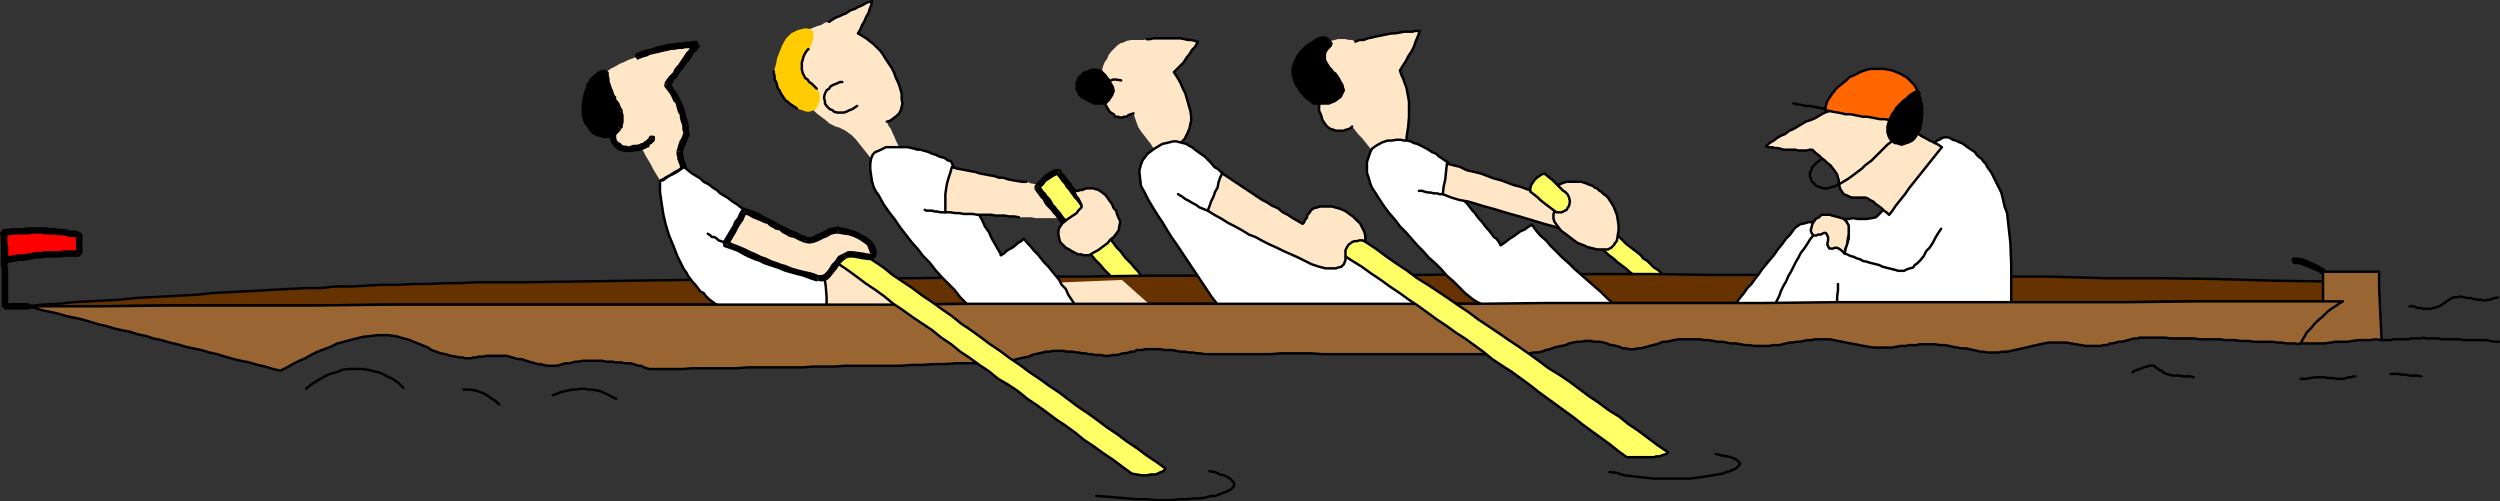 <?xml version="1.0" encoding="UTF-8" standalone="no"?>
<svg
   version="1.0"
   width="129.574mm"
   height="25.982mm"
   id="svg132"
   sodipodi:docname="Crew 2.wmf"
   xmlns:inkscape="http://www.inkscape.org/namespaces/inkscape"
   xmlns:sodipodi="http://sodipodi.sourceforge.net/DTD/sodipodi-0.dtd"
   xmlns="http://www.w3.org/2000/svg"
   xmlns:svg="http://www.w3.org/2000/svg">
  <rect width="100%" height="100%" fill="#333333" stroke="none"/>
  <sodipodi:namedview
     id="namedview132"
     pagecolor="#ffffff"
     bordercolor="#000000"
     borderopacity="0.25"
     inkscape:showpageshadow="2"
     inkscape:pageopacity="0.0"
     inkscape:pagecheckerboard="0"
     inkscape:deskcolor="#d1d1d1"
     inkscape:document-units="mm" />
  <defs
     id="defs1">
    <pattern
       id="WMFhbasepattern"
       patternUnits="userSpaceOnUse"
       width="6"
       height="6"
       x="0"
       y="0" />
  </defs>
  <path
     style="fill:#ffe6c7;fill-opacity:1;fill-rule:evenodd;stroke:none"
     d="m 265.509,8.156 0.808,-0.323 h 0.808 l 0.808,-0.323 0.808,-0.162 0.646,-0.162 0.808,-0.162 0.808,-0.162 0.808,-0.162 0.808,-0.162 h 0.646 l 0.97,-0.162 0.808,-0.162 h 0.808 0.808 l 0.646,-0.162 h 0.808 l -0.323,0.969 -0.485,1.131 -0.323,0.969 -0.485,0.969 -0.646,0.969 -0.485,0.969 -0.646,0.969 -0.485,0.808 0.323,0.969 0.323,0.646 0.323,0.969 0.323,0.808 0.162,0.969 0.162,0.808 0.162,0.969 v 0.969 1.938 l -0.162,1.938 -0.323,2.1 v 1.938 l -0.808,0.323 -0.646,0.162 -0.646,0.323 -0.646,0.323 -0.808,0.162 -0.646,0.323 -0.646,0.323 -0.646,0.162 -0.646,-0.808 -0.646,-0.646 -0.646,-0.808 -0.646,-0.808 -0.646,-0.808 -0.646,-0.646 -0.646,-0.808 -0.646,-0.808 -0.323,0.323 -0.323,0.162 -0.646,0.162 -0.323,0.162 h -0.646 -0.485 -0.485 l -0.323,-0.162 -0.646,-0.162 -0.485,-0.323 -0.485,-0.485 -0.323,-0.485 -0.323,-0.485 -0.162,-0.646 -0.162,-0.485 -0.323,-0.646 v -0.323 -0.485 -0.323 l 0.162,-0.323 0.162,-0.485 0.323,-0.323 0.323,-0.323 0.323,-0.162 -0.646,-0.646 -0.485,-0.646 -0.646,-0.646 -0.485,-0.646 -0.323,-0.808 -0.162,-0.808 -0.162,-0.969 v -0.808 -0.646 l 0.162,-0.646 0.485,-0.808 0.323,-0.485 0.485,-0.646 0.646,-0.646 0.646,-0.485 0.646,-0.323 0.646,-0.323 0.646,-0.162 0.646,-0.162 h 0.646 0.808 l 0.646,0.162 h 0.646 z"
     id="path1" />
  <path
     style="fill:none;stroke:#000000;stroke-width:0.485px;stroke-linecap:round;stroke-linejoin:round;stroke-miterlimit:4;stroke-dasharray:none;stroke-opacity:1"
     d="m 264.862,24.792 -0.323,0.323 -0.323,0.162 -0.646,0.162 -0.323,0.162 h -0.646 -0.485 -0.485 l -0.323,-0.162 -0.646,-0.162 -0.485,-0.323 -0.485,-0.485 -0.323,-0.485 -0.323,-0.485 -0.162,-0.646 -0.162,-0.485 -0.323,-0.646 v -0.323 -0.485 -0.323 l 0.162,-0.323 0.162,-0.485 0.323,-0.323 0.323,-0.323 0.323,-0.162"
     id="path2" />
  <path
     style="fill:none;stroke:#000000;stroke-width:0.485px;stroke-linecap:round;stroke-linejoin:round;stroke-miterlimit:4;stroke-dasharray:none;stroke-opacity:1"
     d="m 265.509,8.156 0.808,-0.323 h 0.808 l 0.808,-0.323 0.808,-0.162 0.646,-0.162 0.808,-0.162 0.808,-0.162 0.808,-0.162 0.808,-0.162 h 0.646 l 0.97,-0.162 0.808,-0.162 h 0.808 0.808 l 0.646,-0.162 h 0.808 l -0.323,0.969 -0.485,1.131 -0.323,0.969 -0.485,0.969 -0.646,0.969 -0.485,0.969 -0.646,0.969 -0.485,0.808 0.323,0.969 0.323,0.646 0.323,0.969 0.323,0.808 0.162,0.969 0.162,0.808 0.162,0.969 v 0.969 1.938 l -0.162,1.938 -0.323,2.1 v 1.938"
     id="path3" />
  <path
     style="fill:#ffff66;fill-opacity:1;fill-rule:evenodd;stroke:none"
     d="m 315.928,45.304 0.646,0.646 0.646,0.485 0.646,0.646 0.646,0.646 0.808,0.646 0.646,0.485 0.646,0.485 0.808,0.646 0.485,0.646 0.808,0.485 0.646,0.646 0.646,0.646 0.808,0.485 0.646,0.646 0.646,0.485 0.808,0.646 h -0.808 -0.808 -0.646 -0.646 l -0.808,-0.162 h -0.646 -0.808 l -0.808,0.162 -0.646,-0.485 -0.485,-0.485 -0.646,-0.485 -0.485,-0.485 -0.646,-0.485 -0.646,-0.485 -0.646,-0.485 -0.485,-0.485 -0.646,-0.485 -0.646,-0.485 -0.485,-0.485 -0.646,-0.485 -0.646,-0.485 -0.646,-0.485 -0.485,-0.485 -0.646,-0.485 z"
     id="path4" />
  <path
     style="fill:none;stroke:#000000;stroke-width:0.485px;stroke-linecap:round;stroke-linejoin:round;stroke-miterlimit:4;stroke-dasharray:none;stroke-opacity:1"
     d="m 315.928,45.304 0.646,0.646 0.646,0.485 0.646,0.646 0.646,0.646 0.808,0.646 0.646,0.485 0.646,0.485 0.808,0.646 0.485,0.646 0.808,0.485 0.646,0.646 0.646,0.646 0.808,0.485 0.646,0.646 0.646,0.485 0.808,0.646 h -0.808 -0.808 -0.646 -0.646 l -0.808,-0.162 h -0.646 -0.808 l -0.808,0.162 -0.646,-0.485 -0.485,-0.485 -0.646,-0.485 -0.485,-0.485 -0.646,-0.485 -0.646,-0.485 -0.646,-0.485 -0.485,-0.485 -0.646,-0.485 -0.646,-0.485 -0.485,-0.485 -0.646,-0.485 -0.646,-0.485 -0.646,-0.485 -0.485,-0.485 -0.646,-0.485 4.525,-1.615 v 0"
     id="path5" />
  <path
     style="fill:#ffe6c7;fill-opacity:1;fill-rule:evenodd;stroke:none"
     d="m 224.624,7.672 h 0.646 l 0.646,-0.162 h 0.485 0.646 0.646 0.646 0.646 0.485 0.646 0.646 0.485 l 0.808,0.162 0.646,0.162 h 0.646 l 0.646,0.162 0.646,0.162 -0.485,0.969 -0.646,0.646 -0.485,0.808 -0.646,0.808 -0.485,0.808 -0.646,0.646 -0.646,0.646 -0.646,0.646 0.646,0.969 0.646,1.131 0.485,1.131 0.485,0.969 0.323,1.131 0.323,1.131 0.323,1.131 0.162,1.131 v 0.808 l -0.162,0.646 -0.162,0.808 -0.323,0.808 -0.323,0.646 -0.323,0.646 -0.485,0.485 -0.485,0.485 -0.646,0.323 -0.485,0.323 -0.646,0.162 -0.646,0.162 -0.646,0.323 -0.646,0.162 -0.646,0.162 -0.646,0.323 -0.162,-1.131 -0.485,-0.808 -0.646,-0.808 -0.485,-0.646 -0.646,-0.808 -0.646,-0.969 -0.485,-1.292 -0.485,-1.454 -0.485,0.162 -0.485,0.162 -0.323,0.323 h -0.485 l -0.485,0.162 h -0.323 l -0.485,-0.162 h -0.485 l -0.323,-0.485 -0.323,-0.162 -0.485,-0.323 -0.162,-0.323 -0.323,-0.485 -0.162,-0.323 -0.323,-0.485 -0.323,-0.485 -0.323,-1.292 -0.162,-1.292 v -1.454 l 0.162,-1.131 0.162,-0.808 0.162,-0.808 0.323,-0.808 0.485,-0.646 0.323,-0.808 0.485,-0.646 0.646,-0.646 0.485,-0.485 0.646,-0.485 0.646,-0.162 0.646,-0.323 0.808,-0.162 h 0.808 0.808 0.808 l 0.646,-0.162 z"
     id="path6" />
  <path
     style="fill:none;stroke:#000000;stroke-width:0.485px;stroke-linecap:round;stroke-linejoin:round;stroke-miterlimit:4;stroke-dasharray:none;stroke-opacity:1"
     d="m 222.038,22.208 -0.485,0.162 -0.485,0.162 -0.323,0.323 h -0.485 l -0.485,0.162 h -0.323 l -0.485,-0.162 h -0.485 l -0.323,-0.485 -0.323,-0.162 -0.485,-0.323 -0.162,-0.323 -0.323,-0.485 -0.162,-0.323 -0.323,-0.485 -0.323,-0.485"
     id="path7" />
  <path
     style="fill:none;stroke:#000000;stroke-width:0.485px;stroke-linecap:round;stroke-linejoin:round;stroke-miterlimit:4;stroke-dasharray:none;stroke-opacity:1"
     d="m 224.624,7.672 h 0.646 l 0.646,-0.162 h 0.485 0.646 0.646 0.646 0.646 0.485 0.646 0.646 0.485 l 0.808,0.162 0.646,0.162 h 0.646 l 0.646,0.162 0.646,0.162 -0.485,0.969 -0.646,0.646 -0.485,0.808 -0.646,0.808 -0.485,0.808 -0.646,0.646 -0.646,0.646 -0.646,0.646 0.646,0.969 0.646,1.131 0.485,1.131 0.485,0.969 0.323,1.131 0.323,1.131 0.323,1.131 0.162,1.131 v 0.808 l -0.162,0.646 -0.162,0.808 -0.323,0.808 -0.323,0.646 -0.323,0.646 -0.485,0.485 -0.485,0.485 -0.646,0.323 -0.485,0.323 -0.646,0.162 -0.646,0.162 -0.646,0.323 -0.646,0.162 -0.646,0.162 -0.646,0.323"
     id="path8" />
  <path
     style="fill:none;stroke:#000000;stroke-width:0.485px;stroke-linecap:round;stroke-linejoin:round;stroke-miterlimit:4;stroke-dasharray:none;stroke-opacity:1"
     d="m 219.614,15.748 -0.97,-0.162 h -0.646 l -0.646,0.323 -0.485,0.485 -0.323,0.485 -0.162,0.808 -0.162,0.969 -0.162,1.131"
     id="path9" />
  <path
     style="fill:#000000;fill-opacity:1;fill-rule:evenodd;stroke:none"
     d="m 213.797,19.947 -0.485,-0.162 -0.485,-0.323 -0.646,-0.323 -0.323,-0.162 -0.485,-0.485 -0.162,-0.485 -0.323,-0.485 v -0.646 -0.646 l 0.323,-0.646 0.162,-0.485 0.485,-0.323 0.323,-0.485 0.646,-0.162 0.646,-0.323 0.646,-0.162 h 0.646 l 0.485,0.162 0.485,0.162 0.323,0.323 0.485,0.485 0.323,0.485 0.323,0.323 0.323,0.646 0.485,0.808 0.162,0.808 -0.323,0.808 -0.646,0.969 -0.323,0.323 -0.323,0.323 h -0.485 -0.323 -0.485 -0.485 -0.485 z"
     id="path10" />
  <path
     style="fill:none;stroke:#000000;stroke-width:0.485px;stroke-linecap:round;stroke-linejoin:round;stroke-miterlimit:4;stroke-dasharray:none;stroke-opacity:1"
     d="m 213.797,19.947 -0.485,-0.162 -0.485,-0.323 -0.646,-0.323 -0.323,-0.162 -0.485,-0.485 -0.162,-0.485 -0.323,-0.485 v -0.646 -0.646 l 0.323,-0.646 0.162,-0.485 0.485,-0.323 0.323,-0.485 0.646,-0.162 0.646,-0.323 0.646,-0.162 h 0.646 l 0.485,0.162 0.485,0.162 0.323,0.323 0.485,0.485 0.323,0.485 0.323,0.323 0.323,0.646 0.485,0.808 0.162,0.808 -0.323,0.808 -0.646,0.969 -0.323,0.323 -0.323,0.323 h -0.485 -0.323 -0.485 -0.485 -0.485 l -0.485,-0.323 v 0"
     id="path11" />
  <path
     style="fill:#ffff66;fill-opacity:1;fill-rule:evenodd;stroke:none"
     d="m 216.059,45.143 -3.878,2.907 0.808,0.969 0.808,0.969 0.808,0.969 0.97,0.969 0.808,0.969 0.97,0.969 0.808,0.969 0.97,0.969 h 0.646 0.808 0.808 0.808 0.646 0.808 0.646 0.808 l -0.485,-0.646 -0.646,-0.646 -0.646,-0.808 -0.485,-0.646 -0.646,-0.646 -0.485,-0.646 -0.646,-0.646 -0.646,-0.646 -0.485,-0.646 -0.485,-0.646 -0.646,-0.646 -0.485,-0.646 -0.485,-0.646 -0.646,-0.808 -0.485,-0.485 z"
     id="path12" />
  <path
     style="fill:none;stroke:#000000;stroke-width:0.485px;stroke-linecap:round;stroke-linejoin:round;stroke-miterlimit:4;stroke-dasharray:none;stroke-opacity:1"
     d="m 216.059,45.143 -3.878,2.907 0.808,0.969 0.808,0.969 0.808,0.969 0.97,0.969 0.808,0.969 0.97,0.969 0.808,0.969 0.97,0.969 h 0.646 0.808 0.808 0.808 0.646 0.808 0.646 0.808 l -0.485,-0.646 -0.646,-0.646 -0.646,-0.808 -0.485,-0.646 -0.646,-0.646 -0.485,-0.646 -0.646,-0.646 -0.646,-0.646 -0.485,-0.646 -0.485,-0.646 -0.646,-0.646 -0.485,-0.646 -0.485,-0.646 -0.646,-0.808 -0.485,-0.485 -0.646,-0.808 v 0"
     id="path13" />
  <path
     style="fill:#663300;fill-opacity:1;fill-rule:evenodd;stroke:none"
     d="M 458.943,59.033 H 444.723 430.664 l -14.221,0.162 h -14.221 -14.059 -14.221 -14.221 l -14.221,0.162 h -14.221 -14.059 -14.221 l -14.221,0.162 H 274.558 260.499 246.44 232.057 217.998 203.777 189.557 L 175.336,59.679 H 161.277 147.056 132.835 118.776 104.555 90.334 76.114 L 62.054,59.84 H 47.834 33.613 L 19.554,60.002 H 5.333 l 2.909,-0.323 3.232,-0.162 2.909,-0.323 3.07,-0.162 3.07,-0.162 2.909,-0.162 3.07,-0.323 3.07,-0.162 2.909,-0.162 3.07,-0.162 3.07,-0.162 2.909,-0.323 3.07,-0.162 3.07,-0.162 3.07,-0.162 2.909,-0.162 3.07,-0.162 3.07,-0.162 h 3.07 l 2.909,-0.323 h 3.07 l 3.07,-0.162 2.909,-0.162 h 3.232 l 2.909,-0.162 h 3.07 l 3.07,-0.162 h 3.07 l 2.909,-0.162 h 3.07 2.909 3.07 l 11.15,-0.162 10.989,-0.162 11.15,-0.162 h 10.989 l 11.15,-0.162 10.989,-0.162 H 179.699 l 10.989,-0.162 11.15,-0.162 h 10.989 l 11.15,-0.162 h 10.989 l 11.15,-0.162 h 10.989 11.15 10.989 l 11.15,-0.162 h 11.15 10.989 11.15 l 11.15,0.162 h 10.989 10.989 11.15 l 10.989,0.162 11.15,0.162 h 10.989 l 10.989,0.323 h 11.15 l 11.15,0.162 10.827,0.323 11.15,0.162 z"
     id="path14" />
  <path
     style="fill:none;stroke:#000000;stroke-width:0.485px;stroke-linecap:round;stroke-linejoin:round;stroke-miterlimit:4;stroke-dasharray:none;stroke-opacity:1"
     d="M 458.943,59.033 H 444.723 430.664 l -14.221,0.162 h -14.221 -14.059 -14.221 -14.221 l -14.221,0.162 h -14.221 -14.059 -14.221 l -14.221,0.162 H 274.558 260.499 246.44 232.057 217.998 203.777 189.557 L 175.336,59.679 H 161.277 147.056 132.835 118.776 104.555 90.334 76.114 L 62.054,59.84 H 47.834 33.613 L 19.554,60.002 H 5.333 l 2.909,-0.323 3.232,-0.162 2.909,-0.323 3.07,-0.162 3.07,-0.162 2.909,-0.162 3.07,-0.323 3.07,-0.162 2.909,-0.162 3.07,-0.162 3.07,-0.162 2.909,-0.323 3.07,-0.162 3.07,-0.162 3.07,-0.162 2.909,-0.162 3.07,-0.162 3.07,-0.162 h 3.07 l 2.909,-0.323 h 3.07 l 3.07,-0.162 2.909,-0.162 h 3.232 l 2.909,-0.162 h 3.07 l 3.07,-0.162 h 3.07 l 2.909,-0.162 h 3.07 2.909 3.07 l 11.15,-0.162 10.989,-0.162 11.15,-0.162 h 10.989 l 11.15,-0.162 10.989,-0.162 H 179.699 l 10.989,-0.162 11.15,-0.162 h 10.989 l 11.15,-0.162 h 10.989 l 11.15,-0.162 h 10.989 11.15 10.989 l 11.15,-0.162 h 11.15 10.989 11.15 l 11.15,0.162 h 10.989 10.989 11.15 l 10.989,0.162 11.15,0.162 h 10.989 l 10.989,0.323 h 11.15 l 11.15,0.162 10.827,0.323 11.15,0.162 2.586,3.876 v 0"
     id="path15" />
  <path
     style="fill:#ffe6c7;fill-opacity:1;fill-rule:evenodd;stroke:none"
     d="m 204.101,55.479 15.675,-0.646 7.434,6.622 -18.099,-0.646 -5.01,-5.33 z"
     id="path16" />
  <path
     style="fill:#ffe6c7;fill-opacity:1;fill-rule:evenodd;stroke:none"
     d="m 158.368,50.15 12.443,2.1 7.272,8.56 -17.13,-0.323 z"
     id="path17" />
  <path
     style="fill:#ffe6c7;fill-opacity:1;fill-rule:evenodd;stroke:none"
     d="m 176.629,29.638 -0.485,-0.808 -0.323,-0.646 -0.323,-0.646 -0.323,-0.808 -0.323,-0.646 -0.323,-0.808 -0.485,-0.646 -0.323,-0.808 0.646,-0.162 0.646,-0.485 0.646,-0.485 0.485,-0.485 0.323,-0.646 0.162,-0.646 0.162,-0.646 -0.162,-0.808 v -1.131 l -0.323,-1.131 -0.323,-0.969 -0.485,-0.969 -0.323,-0.969 -0.485,-0.969 -0.646,-0.969 -0.646,-0.969 -0.485,-0.808 -0.485,-0.646 -0.646,-0.646 -0.646,-0.646 -0.646,-0.485 -0.808,-0.646 -0.808,-0.485 -0.808,-0.485 0.485,-0.808 0.323,-0.808 0.485,-0.808 0.323,-0.808 0.485,-0.808 0.162,-0.646 0.323,-0.808 0.162,-0.808 -0.646,0.162 -0.485,0.162 -0.485,0.323 -0.646,0.323 -0.485,0.162 -0.485,0.323 -0.485,0.162 -0.485,0.162 -0.485,0.323 -0.485,0.323 -0.485,0.162 -0.646,0.323 -0.485,0.162 -0.646,0.323 -0.485,0.323 -0.485,0.323 -0.808,0.162 -0.808,0.485 -0.646,0.162 -0.808,0.323 -0.808,0.323 -0.646,0.485 -0.646,0.323 -0.485,0.646 -0.485,0.646 -0.485,0.646 -0.323,0.646 -0.323,0.808 -0.162,0.808 -0.162,0.969 v 0.646 0.808 l 0.162,0.808 v 0.808 l 0.323,0.808 0.323,0.808 0.323,0.646 0.485,0.646 0.323,0.808 0.485,0.485 0.485,0.808 0.485,0.485 0.646,0.646 0.485,0.646 0.646,0.646 0.646,0.485 0.646,0.485 0.646,0.485 0.485,0.485 0.646,0.323 0.646,0.323 0.646,0.162 0.646,0.323 0.646,0.323 0.646,0.485 0.485,0.323 0.808,0.808 0.646,0.808 0.646,0.808 0.646,0.808 0.646,0.808 0.646,0.808 0.646,0.808 0.646,0.808 0.485,-0.323 0.646,-0.485 0.485,-0.323 0.646,-0.485 0.485,-0.485 0.485,-0.323 0.808,-0.323 z"
     id="path18" />
  <path
     style="fill:none;stroke:#000000;stroke-width:0.485px;stroke-linecap:round;stroke-linejoin:round;stroke-miterlimit:4;stroke-dasharray:none;stroke-opacity:1"
     d="m 173.72,23.823 0.646,-0.162 0.646,-0.485 0.646,-0.485 0.485,-0.485 0.323,-0.646 0.162,-0.646 0.162,-0.646 -0.162,-0.808 v -1.131 l -0.323,-1.131 -0.323,-0.969 -0.485,-0.969 -0.323,-0.969 -0.485,-0.969 -0.646,-0.969 -0.646,-0.969 -0.485,-0.808 -0.485,-0.646 -0.646,-0.646 -0.646,-0.646 -0.646,-0.485 -0.808,-0.646 -0.808,-0.485 -0.808,-0.485 0.485,-0.808 0.323,-0.808 0.485,-0.808 0.323,-0.808 0.485,-0.808 0.162,-0.646 0.323,-0.808 0.162,-0.808 -0.646,0.162 -0.485,0.162 -0.485,0.323 -0.646,0.323 -0.485,0.162 -0.485,0.323 -0.485,0.162 -0.485,0.162 -0.485,0.323 -0.485,0.323 -0.485,0.162 -0.646,0.323 -0.485,0.162 -0.646,0.323 -0.485,0.323 -0.485,0.323"
     id="path19" />
  <path
     style="fill:none;stroke:#000000;stroke-width:0.485px;stroke-linecap:round;stroke-linejoin:round;stroke-miterlimit:4;stroke-dasharray:none;stroke-opacity:1"
     d="m 164.993,16.071 h -0.485 l -0.646,0.323 -0.485,0.162 -0.646,0.323 -0.323,0.485 -0.485,0.323 -0.323,0.646 -0.162,0.646 v 0.323 l 0.162,0.485 v 0.485 l 0.323,0.485 0.323,0.323 0.323,0.323 0.485,0.162 0.323,0.323 0.646,0.162 h 0.646 0.646 l 0.485,-0.162 0.646,-0.323 0.485,-0.162 0.485,-0.323 0.485,-0.323"
     id="path20" />
  <path
     style="fill:#ffcc00;fill-opacity:1;fill-rule:evenodd;stroke:none"
     d="m 158.368,9.61 -0.323,0.323 -0.323,0.485 -0.323,0.646 -0.162,0.646 -0.162,0.485 v 0.485 0.485 0.485 l 0.162,0.646 0.323,0.646 0.162,0.323 0.485,0.323 0.323,0.485 0.485,0.323 0.485,0.485 0.485,0.485 0.485,0.808 0.162,1.131 -0.323,1.131 -0.485,0.969 -0.323,0.162 -0.485,0.162 -0.485,0.162 h -0.485 l -0.485,-0.162 -0.485,-0.162 -0.485,-0.162 -0.485,-0.162 -0.485,-0.323 -0.485,-0.323 -0.485,-0.323 -0.323,-0.323 -0.485,-0.323 -0.323,-0.485 -0.323,-0.485 -0.323,-0.485 -0.162,-0.485 -0.323,-0.323 -0.162,-0.646 -0.162,-0.646 -0.323,-0.485 v -0.646 l -0.162,-0.646 v -0.323 l 0.323,-0.969 0.162,-0.646 0.162,-0.969 0.323,-0.808 0.323,-0.808 0.323,-0.808 0.323,-0.646 0.485,-0.808 0.485,-0.485 0.485,-0.485 0.646,-0.323 0.646,-0.323 0.646,-0.162 0.646,-0.162 h 0.646 l 0.485,0.162 0.323,0.162 0.323,0.485 v 0.485 0.646 l -0.162,0.485 -0.162,0.646 -0.323,0.485 z"
     id="path21" />
  <path
     style="fill:none;stroke:#000000;stroke-width:0.485px;stroke-linecap:round;stroke-linejoin:round;stroke-miterlimit:4;stroke-dasharray:none;stroke-opacity:1"
     d="m 156.105,21.239 -0.485,-0.323 -0.485,-0.323 -0.485,-0.323 -0.323,-0.323 -0.485,-0.323 -0.323,-0.485 -0.323,-0.485 -0.323,-0.485 -0.162,-0.485 -0.323,-0.323 -0.162,-0.646 -0.162,-0.646 -0.323,-0.485 v -0.646 l -0.162,-0.646 v -0.323"
     id="path22" />
  <path
     style="fill:none;stroke:#000000;stroke-width:0.485px;stroke-linecap:round;stroke-linejoin:round;stroke-miterlimit:4;stroke-dasharray:none;stroke-opacity:1"
     d="m 158.368,9.61 -0.323,0.323 -0.323,0.485 -0.323,0.646 -0.162,0.646 -0.162,0.485 v 0.485 0.485 0.485 l 0.162,0.646 0.323,0.646 0.162,0.323 0.485,0.323 0.323,0.485 0.485,0.323 0.485,0.485 0.485,0.485"
     id="path23" />
  <path
     style="fill:#ffe6c7;fill-opacity:1;fill-rule:evenodd;stroke:none"
     d="m 118.129,14.617 0.808,-0.646 0.646,-0.485 0.97,-0.485 0.808,-0.485 0.808,-0.323 0.97,-0.485 0.97,-0.323 0.808,-0.485 0.808,-0.162 0.808,-0.323 0.646,-0.323 0.808,-0.162 0.646,-0.162 0.646,-0.162 0.646,-0.162 0.646,-0.162 0.808,-0.162 h 0.646 l 0.808,-0.162 0.808,-0.162 h 0.646 0.808 l 0.646,-0.162 h 0.808 l -0.808,0.969 -0.646,0.969 -0.808,1.131 -0.646,0.808 -0.646,0.969 -0.646,0.969 -0.808,0.969 -0.808,0.969 0.808,1.292 0.808,1.292 0.485,1.131 0.485,1.131 0.323,1.131 0.323,1.131 0.162,1.131 0.323,1.292 -0.162,0.808 -0.485,0.969 -0.485,1.131 -0.162,0.808 v 1.131 l 0.162,0.646 0.323,0.646 0.323,0.969 -0.485,0.323 -0.646,0.323 -0.485,0.323 -0.485,0.485 -0.646,0.323 -0.646,0.323 -0.485,0.323 -0.485,0.323 -0.646,-0.969 -0.485,-0.808 -0.485,-0.808 -0.485,-0.969 -0.485,-0.808 -0.485,-0.808 -0.485,-0.969 -0.646,-0.808 -0.485,0.162 -0.646,0.162 h -0.646 l -0.485,0.162 -0.485,-0.162 h -0.646 l -0.485,-0.323 -0.485,-0.162 -0.646,-0.969 -0.323,-0.969 v -1.131 l 0.162,-1.131 -0.646,-1.131 -0.485,-1.292 -0.485,-1.131 -0.485,-1.131 -0.162,-1.131 -0.162,-1.292 0.162,-1.292 z"
     id="path24" />
  <path
     style="fill:#996633;fill-opacity:1;fill-rule:evenodd;stroke:none"
     d="m 455.065,53.218 h 0.646 0.808 0.485 0.808 0.646 0.646 0.808 0.646 0.646 0.646 0.646 0.808 0.646 0.646 0.808 0.646 v 3.23 l 0.162,3.392 0.162,3.553 0.162,3.23 -1.131,-0.162 -1.131,0.162 h -1.131 -1.131 l -1.131,0.162 -1.131,0.162 h -1.131 -1.131 l -0.97,0.162 -1.131,0.162 h -1.131 -1.131 -1.131 -1.131 l -1.131,-0.162 -0.97,-0.162 0.808,-0.808 0.808,-0.969 0.646,-0.969 0.808,-1.131 0.808,-0.969 0.808,-0.969 0.808,-0.969 0.808,-0.808 v -1.615 -1.454 -1.615 z"
     id="path25" />
  <path
     style="fill:none;stroke:#000000;stroke-width:0.485px;stroke-linecap:round;stroke-linejoin:round;stroke-miterlimit:4;stroke-dasharray:none;stroke-opacity:1"
     d="m 455.065,53.218 h 0.646 0.808 0.485 0.808 0.646 0.646 0.808 0.646 0.646 0.646 0.646 0.808 0.646 0.646 0.808 0.646 v 3.23 l 0.162,3.392 0.162,3.553 0.162,3.23 -1.131,-0.162 -1.131,0.162 h -1.131 -1.131 l -1.131,0.162 -1.131,0.162 h -1.131 -1.131 l -0.97,0.162 -1.131,0.162 h -1.131 -1.131 -1.131 -1.131 l -1.131,-0.162 -0.97,-0.162 0.808,-0.808 0.808,-0.969 0.646,-0.969 0.808,-1.131 0.808,-0.969 0.808,-0.969 0.808,-0.969 0.808,-0.808 v -1.615 -1.454 -1.615 -1.454 0"
     id="path26" />
  <path
     style="fill:none;stroke:#000000;stroke-width:0.485px;stroke-linecap:round;stroke-linejoin:round;stroke-miterlimit:4;stroke-dasharray:none;stroke-opacity:1"
     d="m 489.486,66.947 h -0.808 l -0.808,-0.162 -0.97,-0.162 h -0.808 -0.97 -0.808 -0.97 -0.808 l -0.646,-0.162 h -0.485 -0.485 -0.323 -0.485 -0.485 -0.485 -0.485 -0.485 l -0.485,-0.162 h -0.485 -0.485 -0.485 -0.485 -0.485 l -0.485,-0.162 -0.485,0.162 h -0.485 -0.485 -0.485 -0.485 l -0.485,0.162 h -0.485 -0.485 -0.485 -0.485 -0.485 -0.485 l -0.646,0.162 h -0.485 -0.646 -0.646"
     id="path27" />
  <path
     style="fill:none;stroke:#000000;stroke-width:0.485px;stroke-linecap:round;stroke-linejoin:round;stroke-miterlimit:4;stroke-dasharray:none;stroke-opacity:1"
     d="m 489.324,58.225 -0.323,0.162 h -0.485 l -0.323,0.162 -0.323,0.162 h -0.323 -0.323 l -0.323,0.162 h -0.323 l -0.646,-0.162 h -0.646 l -0.808,-0.162 -0.485,-0.162 h -0.808 l -0.485,-0.162 -0.808,-0.162 -0.485,0.162 h -0.646 l -0.485,0.162 -0.485,0.323 -0.485,0.323 -0.485,0.323 -0.485,0.323 -0.485,0.323 -0.485,0.162 -0.646,0.162 -0.646,0.162 h -0.646 -0.646 l -0.646,-0.162 h -0.646 l -0.646,-0.323 h -0.808"
     id="path28" />
  <path
     style="fill:none;stroke:#000000;stroke-width:0.485px;stroke-linecap:round;stroke-linejoin:round;stroke-miterlimit:4;stroke-dasharray:none;stroke-opacity:1"
     d="m 474.295,73.73 -0.808,-0.162 h -0.646 -0.808 l -0.646,-0.162 h -0.808 l -0.808,-0.162 h -0.646 -0.808"
     id="path29" />
  <path
     style="fill:none;stroke:#000000;stroke-width:0.485px;stroke-linecap:round;stroke-linejoin:round;stroke-miterlimit:4;stroke-dasharray:none;stroke-opacity:1"
     d="m 461.367,73.73 h -0.323 l -0.485,0.162 h -0.485 l -0.485,0.162 -0.485,0.162 h -0.485 -0.485 -0.323 l -0.97,-0.162 h -0.808 l -0.808,-0.162 h -0.97 -0.646 l -0.97,0.162 -0.97,0.162 h -0.97"
     id="path30" />
  <path
     style="fill:none;stroke:#000000;stroke-width:0.485px;stroke-linecap:round;stroke-linejoin:round;stroke-miterlimit:4;stroke-dasharray:none;stroke-opacity:1"
     d="m 429.694,73.892 -0.646,-0.162 h -0.646 -0.646 l -0.808,-0.162 h -0.646 -0.646 l -0.646,-0.162 -0.646,-0.162 -0.323,-0.162 -0.323,-0.162 -0.323,-0.323 -0.485,-0.162 -0.323,-0.323 -0.323,-0.162 -0.323,-0.323 h -0.485 -0.323 l -0.485,0.162 -0.646,0.162 -0.323,0.162 -0.485,0.162 -0.485,0.162 -0.485,0.162 -0.485,0.323"
     id="path31" />
  <path
     style="fill:#000000;fill-opacity:1;fill-rule:evenodd;stroke:none"
     d="m 449.571,50.311 -0.162,0.162 h -0.323 l -0.162,0.162 v 0.323 0.323 l 0.162,0.162 v 0.162 l 0.485,0.162 v -1.292 0 z"
     id="path32" />
  <path
     style="fill:#000000;fill-opacity:1;fill-rule:evenodd;stroke:none"
     d="m 455.55,52.734 -0.646,-0.323 -0.808,-0.485 -0.646,-0.323 -0.808,-0.323 -0.646,-0.323 -0.808,-0.323 -0.808,-0.162 h -0.808 v 1.292 h 0.646 l 0.646,0.162 0.646,0.323 0.646,0.162 0.646,0.323 0.808,0.323 0.646,0.323 0.646,0.485 0.646,-1.131 z"
     id="path33" />
  <path
     style="fill:#000000;fill-opacity:1;fill-rule:evenodd;stroke:none"
     d="m 449.247,51.603 0.323,0.162 0.162,-0.162 h 0.323 v -0.162 l 0.162,-0.323 v -0.162 l -0.162,-0.323 -0.162,-0.162 -0.646,1.131 z"
     id="path34" />
  <path
     style="fill:#000000;fill-opacity:1;fill-rule:evenodd;stroke:none"
     d="M 5.494,60.648 6.141,60.486 6.302,60.002 6.141,59.679 5.494,59.356 Z"
     id="path35" />
  <path
     style="fill:#000000;fill-opacity:1;fill-rule:evenodd;stroke:none"
     d="m 0.323,60.002 0.646,0.646 H 1.616 2.101 2.586 3.232 3.878 4.525 5.01 5.494 V 59.356 H 5.01 4.525 3.878 3.232 2.586 2.101 1.616 0.97 L 1.616,60.002 H 0.323 Z"
     id="path36" />
  <path
     style="fill:#000000;fill-opacity:1;fill-rule:evenodd;stroke:none"
     d="M 0,45.466 0.162,46.435 v 0.808 0.969 0.969 0.808 0.969 0.969 l 0.162,0.808 v 0.969 0.808 0.969 0.969 0.808 0.969 0.808 0.969 H 1.616 V 59.033 58.225 57.256 56.449 55.479 54.51 53.703 52.734 L 1.454,51.926 V 50.957 49.988 49.181 48.211 47.242 46.435 45.466 H 0.162 v 0 z"
     id="path37" />
  <path
     style="fill:#000000;fill-opacity:1;fill-rule:evenodd;stroke:none"
     d="M 1.454,60.002 1.293,59.679 0.97,59.356 0.485,59.679 0.323,60.002 H 1.616 v 0 z"
     id="path38" />
  <path
     style="fill:#ff0000;fill-opacity:1;fill-rule:evenodd;stroke:none"
     d="M 0.808,51.119 1.778,50.957 2.747,50.634 3.717,50.473 h 0.808 l 0.97,-0.162 0.808,-0.162 H 7.11 L 8.08,49.988 8.888,49.827 h 0.97 0.97 0.97 0.97 l 0.808,-0.162 h 0.97 0.97 v -0.969 -0.808 -0.808 -1.131 H 14.544 L 13.574,45.627 12.605,45.466 H 11.635 L 10.666,45.304 9.696,45.143 H 8.888 8.08 7.11 6.302 5.494 4.525 L 3.555,45.304 H 2.586 l -0.97,0.162 H 0.808 v 1.454 1.454 1.292 l 0.162,1.454 v 0 z"
     id="path39" />
  <path
     style="fill:#000000;fill-opacity:1;fill-rule:evenodd;stroke:none"
     d="m 14.867,49.665 0.646,-0.646 h -0.97 -0.97 -0.97 l -0.97,0.162 H 10.827 9.858 8.888 L 8.08,49.342 H 7.11 L 6.302,49.504 5.333,49.665 4.363,49.827 H 3.555 l -0.97,0.162 -0.97,0.162 -0.808,0.323 0.162,1.292 0.97,-0.323 0.97,-0.162 0.808,-0.162 h 0.808 L 5.494,50.957 6.302,50.796 7.272,50.634 h 0.808 l 0.97,-0.162 h 0.97 0.808 0.97 l 0.97,-0.162 h 0.808 0.97 0.97 l 0.646,-0.646 h -1.293 z"
     id="path40" />
  <path
     style="fill:#000000;fill-opacity:1;fill-rule:evenodd;stroke:none"
     d="m 15.352,46.596 -0.485,-0.646 v 0.485 0.646 0.323 0.485 0.485 0.323 0.485 0.485 h 1.293 V 49.181 48.696 48.373 47.888 47.404 47.081 46.435 45.95 l -0.485,-0.485 -0.323,1.131 z"
     id="path41" />
  <path
     style="fill:#000000;fill-opacity:1;fill-rule:evenodd;stroke:none"
     d="M 1.454,45.466 0.808,46.112 H 1.778 l 0.97,-0.162 h 0.97 0.808 0.97 L 6.302,45.789 H 7.11 8.08 L 8.888,45.95 h 0.808 0.97 l 0.97,0.162 h 0.808 l 1.131,0.323 h 0.808 l 0.97,0.162 0.323,-1.131 -0.97,-0.323 H 13.574 L 12.766,44.82 H 11.635 L 10.827,44.658 H 9.858 L 8.888,44.497 H 8.08 7.11 6.302 5.333 L 4.363,44.658 H 3.555 2.586 l -0.97,0.162 H 0.646 l -0.485,0.646 z"
     id="path42" />
  <path
     style="fill:#000000;fill-opacity:1;fill-rule:evenodd;stroke:none"
     d="M 0.646,50.311 1.616,51.119 V 50.311 49.665 49.019 48.373 l -0.162,-0.808 v -0.646 -0.646 -0.808 H 0.162 v 0.808 0.646 0.646 l 0.162,0.808 v 0.646 0.646 0.646 0.808 l 0.646,0.646 -0.162,-1.292 v 0 z"
     id="path43" />
  <path
     style="fill:none;stroke:#000000;stroke-width:0.485px;stroke-linecap:round;stroke-linejoin:round;stroke-miterlimit:4;stroke-dasharray:none;stroke-opacity:1"
     d="m 59.954,76.153 0.97,-0.808 1.293,-0.808 1.131,-0.646 1.293,-0.646 1.293,-0.323 1.131,-0.485 1.293,-0.162 h 1.293 1.293 l 1.131,0.162 1.293,0.323 1.293,0.323 1.131,0.646 1.131,0.485 1.131,0.808 0.97,0.969"
     id="path44" />
  <path
     style="fill:none;stroke:#000000;stroke-width:0.485px;stroke-linecap:round;stroke-linejoin:round;stroke-miterlimit:4;stroke-dasharray:none;stroke-opacity:1"
     d="m 90.819,76.315 h 1.131 l 1.131,0.162 0.97,0.323 0.808,0.323 0.808,0.485 0.646,0.485 0.808,0.485 0.646,0.646"
     id="path45" />
  <path
     style="fill:none;stroke:#000000;stroke-width:0.485px;stroke-linecap:round;stroke-linejoin:round;stroke-miterlimit:4;stroke-dasharray:none;stroke-opacity:1"
     d="m 108.272,77.445 0.808,-0.323 0.808,-0.323 0.808,-0.162 0.646,-0.162 0.808,-0.162 h 0.808 l 0.808,-0.162 h 0.808 l 0.646,0.162 h 0.808 l 0.808,0.162 0.808,0.162 0.646,0.323 0.808,0.323 0.808,0.485 0.808,0.323"
     id="path46" />
  <path
     style="fill:#000000;fill-opacity:1;fill-rule:evenodd;stroke:none"
     d="m 125.725,29.315 h 0.162 l 0.162,-0.162 v -0.323 -0.162 l -0.162,-0.323 v -0.162 h -0.323 -0.162 l 0.323,1.292 v 0 z"
     id="path47" />
  <path
     style="fill:#000000;fill-opacity:1;fill-rule:evenodd;stroke:none"
     d="m 120.715,29.153 0.485,0.323 0.646,0.162 0.646,0.162 h 0.646 0.646 l 0.646,-0.162 h 0.485 l 0.808,-0.162 -0.323,-1.292 -0.646,0.162 h -0.646 l -0.485,0.162 -0.485,0.162 -0.485,-0.162 h -0.485 l -0.323,-0.162 -0.323,-0.323 -0.808,1.131 z"
     id="path48" />
  <path
     style="fill:#000000;fill-opacity:1;fill-rule:evenodd;stroke:none"
     d="m 119.422,24.308 v 0.646 0.646 0.646 0.646 l 0.162,0.646 0.162,0.485 0.485,0.646 0.485,0.485 0.808,-1.131 -0.323,-0.162 -0.323,-0.323 -0.162,-0.485 V 26.73 26.246 25.6 25.115 24.631 Z"
     id="path49" />
  <path
     style="fill:#000000;fill-opacity:1;fill-rule:evenodd;stroke:none"
     d="m 121.685,28.668 v -0.323 -0.162 l -0.162,-0.162 h -0.323 -0.162 -0.323 l -0.162,0.162 -0.162,0.162 1.293,0.485 v 0 z"
     id="path50" />
  <path
     style="fill:#000000;fill-opacity:1;fill-rule:evenodd;stroke:none"
     d="m 124.755,10.256 -0.162,0.162 -0.162,0.323 v 0.162 0.323 l 0.162,0.162 0.162,0.162 0.162,0.162 0.323,-0.162 -0.485,-1.131 v 0 z"
     id="path51" />
  <path
     style="fill:#000000;fill-opacity:1;fill-rule:evenodd;stroke:none"
     d="m 137.037,8.964 -0.485,-0.969 h -0.808 l -0.646,0.162 h -0.808 l -0.808,0.162 h -0.808 l -0.646,0.162 h -0.646 l -0.808,0.162 -0.646,0.162 -0.646,0.162 -0.808,0.162 -0.808,0.323 -0.646,0.162 -0.808,0.162 -0.808,0.323 -0.646,0.323 0.485,1.131 0.808,-0.323 0.646,-0.162 0.646,-0.323 0.646,-0.162 0.808,-0.162 0.646,-0.162 0.646,-0.162 0.808,-0.162 0.646,-0.162 h 0.646 l 0.646,-0.162 h 0.808 l 0.646,-0.162 h 0.808 l 0.808,-0.162 h 0.808 l -0.485,-0.969 0.97,0.808 v 0 z"
     id="path52" />
  <path
     style="fill:#000000;fill-opacity:1;fill-rule:evenodd;stroke:none"
     d="m 131.219,16.071 v 0.808 l 0.485,-0.485 0.323,-0.646 0.485,-0.485 0.323,-0.485 0.323,-0.485 0.323,-0.485 0.323,-0.323 0.323,-0.485 0.323,-0.485 0.485,-0.485 0.323,-0.485 0.323,-0.485 0.323,-0.646 0.485,-0.323 0.323,-0.485 0.485,-0.485 -0.97,-0.808 -0.485,0.485 -0.485,0.323 -0.323,0.646 -0.485,0.485 -0.323,0.485 -0.323,0.485 -0.323,0.485 -0.323,0.485 -0.323,0.485 -0.323,0.323 -0.485,0.646 -0.162,0.485 -0.485,0.485 -0.323,0.323 -0.485,0.646 -0.323,0.485 -0.162,0.808 1.131,-0.808 z"
     id="path53" />
  <path
     style="fill:#000000;fill-opacity:1;fill-rule:evenodd;stroke:none"
     d="m 134.936,25.761 v -0.646 -0.646 l -0.162,-0.646 -0.162,-0.485 -0.162,-0.485 -0.162,-0.646 -0.162,-0.646 -0.162,-0.646 -0.323,-0.485 -0.162,-0.646 -0.323,-0.485 -0.323,-0.646 -0.323,-0.646 -0.485,-0.485 -0.323,-0.646 -0.485,-0.808 -1.131,0.808 0.485,0.646 0.485,0.646 0.323,0.485 0.323,0.646 0.162,0.485 0.485,0.485 0.162,0.646 0.162,0.646 0.162,0.485 0.323,0.485 v 0.485 l 0.162,0.646 0.162,0.485 0.162,0.485 v 0.646 l 0.162,0.646 1.293,-0.162 v 0 z"
     id="path54" />
  <path
     style="fill:#000000;fill-opacity:1;fill-rule:evenodd;stroke:none"
     d="m 133.805,29.638 0.162,-0.162 v -0.485 l 0.323,-0.485 0.162,-0.485 0.162,-0.485 0.323,-0.646 0.162,-0.485 v -0.646 l -1.293,0.162 v 0.323 l -0.162,0.323 -0.162,0.485 -0.323,0.485 -0.162,0.485 -0.162,0.485 -0.162,0.646 -0.162,0.485 z"
     id="path55" />
  <path
     style="fill:#000000;fill-opacity:1;fill-rule:evenodd;stroke:none"
     d="m 134.289,33.675 0.323,-0.808 -0.162,-0.485 -0.162,-0.485 -0.162,-0.323 -0.162,-0.323 v -0.323 -0.323 l -0.162,-0.485 V 29.638 h -1.293 v 0.646 l 0.162,0.485 v 0.485 l 0.162,0.323 0.162,0.485 0.162,0.323 v 0.323 l 0.323,0.646 0.323,-0.646 0.646,0.969 v 0 z"
     id="path56" />
  <path
     style="fill:#000000;fill-opacity:1;fill-rule:evenodd;stroke:none"
     d="m 129.926,36.26 0.646,-0.323 0.485,-0.323 0.485,-0.323 0.646,-0.323 0.485,-0.323 0.646,-0.323 0.485,-0.323 0.646,-0.323 -0.646,-0.969 -0.646,0.162 -0.485,0.323 -0.646,0.323 -0.485,0.323 -0.485,0.323 -0.646,0.323 -0.485,0.323 -0.646,0.323 z"
     id="path57" />
  <path
     style="fill:#000000;fill-opacity:1;fill-rule:evenodd;stroke:none"
     d="m 133.643,32.545 v 0.162 l -0.162,0.323 v 0.162 l 0.162,0.323 v 0.162 h 0.323 l 0.162,0.162 0.323,-0.162 -0.646,-0.969 v 0 z"
     id="path58" />
  <path
     style="fill:#000000;fill-opacity:1;fill-rule:evenodd;stroke:none"
     d="M 128.31,27.538 V 27.215 27.053 26.73 l -0.323,-0.162 v 0 h -0.323 -0.323 l -0.162,0.162 1.131,0.808 z"
     id="path59" />
  <path
     style="fill:#000000;fill-opacity:1;fill-rule:evenodd;stroke:none"
     d="m 125.725,29.315 h 0.323 l 0.323,-0.162 0.323,-0.162 0.485,-0.162 0.162,-0.485 0.323,-0.162 0.323,-0.323 0.323,-0.323 -1.131,-0.808 -0.162,0.323 -0.323,0.323 -0.162,0.162 -0.323,0.162 -0.162,0.162 -0.162,0.162 h -0.323 l -0.162,0.162 0.323,1.292 v 0 z"
     id="path60" />
  <path
     style="fill:#000000;fill-opacity:1;fill-rule:evenodd;stroke:none"
     d="m 127.502,26.569 -0.162,0.162 -0.162,0.162 v 0.162 0.323 l 0.162,0.162 v 0.162 h 0.323 0.323 z"
     id="path61" />
  <path
     style="fill:#000000;fill-opacity:1;fill-rule:evenodd;stroke:none"
     d="m 118.453,14.294 0.323,1.292 0.162,0.969 0.323,0.969 0.323,0.969 0.485,0.808 0.485,0.808 0.323,0.808 0.485,0.969 0.162,0.646 v 0.969 0.808 l -0.485,0.646 -0.162,0.323 -0.162,0.323 -0.162,0.162 -0.323,0.162 -0.485,0.323 h -0.323 l -0.162,0.162 h -0.323 -0.485 -0.323 l -0.323,-0.162 h -0.485 l -0.323,-0.162 -0.162,-0.162 -0.323,-0.323 -0.323,-0.162 -0.323,-0.485 -0.323,-0.323 -0.323,-0.323 -0.162,-0.485 -0.323,-0.323 V 22.854 22.37 l -0.162,-0.323 0.162,-1.615 0.162,-1.454 0.323,-1.615 0.646,-1.292 0.323,-0.323 0.162,-0.323 0.485,-0.323 0.162,-0.323 0.323,-0.162 0.485,-0.323 h 0.323 0.485 v 0 z"
     id="path62" />
  <path
     style="fill:#000000;fill-opacity:1;fill-rule:evenodd;stroke:none"
     d="m 122.008,21.562 -0.323,-0.485 -0.162,-0.323 -0.162,-0.485 -0.323,-0.485 -0.323,-0.323 v -0.485 l -0.323,-0.323 -0.162,-0.485 -0.162,-0.485 -0.162,-0.323 -0.162,-0.485 -0.162,-0.485 -0.162,-0.485 v -0.485 l -0.162,-0.646 v -0.485 h -1.293 v 0.646 l 0.162,0.646 v 0.646 l 0.162,0.485 0.162,0.646 0.323,0.323 0.162,0.485 0.162,0.485 0.162,0.485 0.162,0.485 0.323,0.323 0.162,0.485 0.162,0.323 0.162,0.485 0.323,0.485 0.162,0.485 1.293,-0.646 z"
     id="path63" />
  <path
     style="fill:#000000;fill-opacity:1;fill-rule:evenodd;stroke:none"
     d="m 121.685,25.277 0.323,-0.323 v -0.485 l 0.162,-0.485 v -0.485 -0.485 -0.485 l -0.162,-0.485 v -0.485 l -1.293,0.646 0.162,0.162 v 0.323 0.323 0.323 0.323 0.485 l -0.162,0.162 -0.162,0.323 z"
     id="path64" />
  <path
     style="fill:#000000;fill-opacity:1;fill-rule:evenodd;stroke:none"
     d="m 118.937,27.053 h 0.485 l 0.323,-0.162 0.323,-0.162 0.485,-0.162 0.323,-0.323 0.323,-0.323 0.323,-0.323 0.162,-0.323 -1.131,-0.646 -0.162,0.323 -0.162,0.162 -0.162,0.162 -0.323,0.162 -0.162,0.162 h -0.323 l -0.162,0.162 h -0.323 z"
     id="path65" />
  <path
     style="fill:#000000;fill-opacity:1;fill-rule:evenodd;stroke:none"
     d="m 115.705,25.923 0.323,0.323 0.323,0.162 0.485,0.323 h 0.323 l 0.485,0.162 0.485,0.162 h 0.323 0.485 l -0.162,-1.292 h -0.323 -0.323 -0.162 l -0.323,-0.162 -0.323,-0.162 h -0.162 l -0.323,-0.323 -0.162,-0.162 z"
     id="path66" />
  <path
     style="fill:#000000;fill-opacity:1;fill-rule:evenodd;stroke:none"
     d="m 113.928,22.047 v 0.485 l 0.162,0.646 0.162,0.485 0.162,0.485 0.323,0.485 0.323,0.323 0.323,0.485 0.323,0.485 0.97,-0.969 -0.323,-0.323 -0.323,-0.485 -0.162,-0.323 -0.323,-0.162 -0.162,-0.485 V 22.854 l -0.162,-0.485 V 22.047 h -1.293 z"
     id="path67" />
  <path
     style="fill:#000000;fill-opacity:1;fill-rule:evenodd;stroke:none"
     d="m 115.382,15.748 -0.485,0.646 -0.162,0.808 -0.323,0.808 -0.162,0.646 -0.162,0.969 -0.162,0.646 v 0.969 0.808 h 1.293 v -0.808 -0.808 l 0.162,-0.646 0.162,-0.808 v -0.646 l 0.323,-0.646 0.323,-0.808 0.323,-0.485 -1.131,-0.646 z"
     id="path68" />
  <path
     style="fill:#000000;fill-opacity:1;fill-rule:evenodd;stroke:none"
     d="m 119.261,14.132 -0.646,-0.485 h -0.485 l -0.485,0.162 -0.485,0.162 -0.323,0.323 -0.485,0.323 -0.323,0.323 -0.485,0.485 -0.162,0.323 1.131,0.646 0.162,-0.323 0.162,-0.323 0.323,-0.162 0.162,-0.323 0.485,-0.162 0.323,-0.162 h 0.162 0.323 l -0.646,-0.646 h 1.293 v 0 z"
     id="path69" />
  <path
     style="fill:#ffffff;fill-opacity:1;fill-rule:evenodd;stroke:none"
     d="m 133.966,32.706 -0.646,0.485 -0.485,0.323 -0.485,0.323 -0.646,0.323 -0.646,0.323 -0.485,0.323 -0.646,0.485 -0.646,0.162 v 2.1 l 0.323,2.261 0.323,2.1 0.485,2.1 0.646,2.1 0.808,1.938 0.808,2.1 0.97,1.938 0.323,0.646 0.485,0.646 0.323,0.646 0.485,0.646 0.485,0.646 0.485,0.485 0.485,0.646 0.485,0.646 0.646,0.323 0.485,0.646 0.485,0.485 0.646,0.485 0.646,0.485 0.646,0.323 0.646,0.323 0.646,0.323 h 1.293 1.131 1.293 1.131 1.293 1.293 1.293 1.293 1.131 1.293 1.293 1.131 1.293 1.293 1.293 1.131 V 58.225 l -0.162,-2.1 -0.323,-2.261 -0.646,-2.423 -0.646,-0.485 -0.808,-0.646 -0.97,-0.485 -0.808,-0.646 -0.97,-0.646 -0.97,-0.646 -0.97,-0.646 -0.97,-0.646 -0.808,-0.646 -0.97,-0.646 -0.97,-0.646 -0.97,-0.646 -0.808,-0.646 -0.808,-0.485 -0.808,-0.646 -0.808,-0.646 -0.808,-0.485 -0.808,-0.485 -0.808,-0.646 -0.808,-0.485 -0.808,-0.646 -0.808,-0.485 -0.808,-0.485 -0.646,-0.646 -0.808,-0.485 -0.808,-0.646 -0.97,-0.485 -0.646,-0.646 -0.808,-0.485 -0.808,-0.485 -0.808,-0.646 z"
     id="path70" />
  <path
     style="fill:none;stroke:#000000;stroke-width:0.485px;stroke-linecap:round;stroke-linejoin:round;stroke-miterlimit:4;stroke-dasharray:none;stroke-opacity:1"
     d="m 133.966,32.706 -0.646,0.485 -0.485,0.323 -0.485,0.323 -0.646,0.323 -0.646,0.323 -0.485,0.323 -0.646,0.485 -0.646,0.162 v 2.1 l 0.323,2.261 0.323,2.1 0.485,2.1 0.646,2.1 0.808,1.938 0.808,2.1 0.97,1.938 0.323,0.646 0.485,0.646 0.323,0.646 0.485,0.646 0.485,0.646 0.485,0.485 0.485,0.646 0.485,0.646 0.646,0.323 0.485,0.646 0.485,0.485 0.646,0.485 0.646,0.485 0.646,0.323 0.646,0.323 0.646,0.323 h 1.293 1.131 1.293 1.131 1.293 1.293 1.293 1.293 1.131 1.293 1.293 1.131 1.293 1.293 1.293 1.131 V 58.225 l -0.162,-2.1 -0.323,-2.261 -0.646,-2.423 -0.646,-0.485 -0.808,-0.646 -0.97,-0.485 -0.808,-0.646 -0.97,-0.646 -0.97,-0.646 -0.97,-0.646 -0.97,-0.646 -0.808,-0.646 -0.97,-0.646 -0.97,-0.646 -0.97,-0.646 -0.808,-0.646 -0.808,-0.485 -0.808,-0.646 -0.808,-0.646 -0.808,-0.485 -0.808,-0.485 -0.808,-0.646 -0.808,-0.485 -0.808,-0.646 -0.808,-0.485 -0.808,-0.485 -0.646,-0.646 -0.808,-0.485 -0.808,-0.646 -0.97,-0.485 -0.646,-0.646 -0.808,-0.485 -0.808,-0.485 -0.808,-0.646 -0.808,-0.646 v 0"
     id="path71" />
  <path
     style="fill:none;stroke:#000000;stroke-width:0.485px;stroke-linecap:round;stroke-linejoin:round;stroke-miterlimit:4;stroke-dasharray:none;stroke-opacity:1"
     d="m 138.653,45.789 0.485,0.323 0.323,0.323 h 0.485 l 0.485,0.323 0.323,0.323 0.485,0.162 0.485,0.162 0.485,0.162"
     id="path72" />
  <path
     style="fill:none;stroke:#000000;stroke-width:0.485px;stroke-linecap:round;stroke-linejoin:round;stroke-miterlimit:4;stroke-dasharray:none;stroke-opacity:1"
     d="m 236.905,92.304 1.131,0.162 0.97,0.485 0.808,0.162 0.646,0.323 0.485,0.323 0.323,0.323 0.323,0.323 0.162,0.323 v 0.162 0.323 l -0.323,0.323 -0.323,0.323 -0.323,0.162 -0.485,0.323 -0.646,0.162 -0.808,0.323 -0.808,0.323 h -0.808 l -1.131,0.323 -1.131,0.162 h -1.131 l -1.454,0.162 h -1.293 l -1.454,0.162 h -1.616 -1.616 l -1.778,-0.162 h -1.778 l -1.939,-0.162 -1.939,-0.162 -1.939,-0.162 -2.262,-0.162"
     id="path73" />
  <path
     style="fill:#ffffff;fill-opacity:1;fill-rule:evenodd;stroke:none"
     d="m 196.021,49.988 0.646,-0.323 0.485,-0.485 0.485,-0.323 0.646,-0.323 0.646,-0.485 0.485,-0.485 0.646,-0.323 0.485,-0.485 0.646,0.808 0.808,0.808 0.485,0.646 0.808,0.808 0.646,0.808 0.646,0.808 0.808,0.808 0.646,0.808 0.646,0.808 0.808,0.969 0.485,0.969 0.808,0.808 0.485,1.131 0.646,0.969 0.646,0.969 0.485,1.292 h -1.293 -1.293 -1.293 -1.131 -1.293 -1.293 -1.293 -1.293 -1.293 -1.293 -1.293 -1.131 -1.293 -1.293 -1.293 -1.293 l -1.293,-1.454 -1.293,-1.292 -1.131,-1.454 -1.293,-1.292 -1.293,-1.292 -1.131,-1.292 -1.131,-1.454 -1.293,-1.292 -0.97,-1.292 -1.293,-1.454 -1.131,-1.454 -1.131,-1.454 -0.97,-1.454 -1.131,-1.454 -1.131,-1.615 -0.97,-1.777 -0.485,-0.646 -0.485,-0.969 -0.323,-1.131 -0.162,-1.131 -0.162,-1.131 v -1.131 l 0.162,-0.969 0.323,-0.808 0.485,-0.485 0.808,-0.323 0.646,-0.323 0.646,-0.323 h 0.808 0.97 0.808 0.646 0.646 0.485 l 0.646,0.162 0.646,0.162 0.485,0.162 h 0.646 l 0.485,0.162 0.646,0.162 0.485,0.162 0.646,0.323 0.646,0.162 0.646,0.323 0.485,0.162 0.646,0.162 0.646,0.485 0.646,0.162 0.485,1.131 0.646,1.292 0.646,1.131 0.646,1.131 0.646,1.131 0.485,1.131 0.646,1.131 0.646,1.131 0.646,1.292 0.646,1.131 0.485,1.131 0.808,1.131 0.485,1.131 0.646,1.131 0.646,1.131 0.646,1.131 v 0 z"
     id="path74" />
  <path
     style="fill:none;stroke:#000000;stroke-width:0.485px;stroke-linecap:round;stroke-linejoin:round;stroke-miterlimit:4;stroke-dasharray:none;stroke-opacity:1"
     d="m 196.021,49.988 0.646,-0.323 0.485,-0.485 0.485,-0.323 0.646,-0.323 0.646,-0.485 0.485,-0.485 0.646,-0.323 0.485,-0.485 0.646,0.808 0.808,0.808 0.485,0.646 0.808,0.808 0.646,0.808 0.646,0.808 0.808,0.808 0.646,0.808 0.646,0.808 0.808,0.969 0.485,0.969 0.808,0.808 0.485,1.131 0.646,0.969 0.646,0.969 0.485,1.292 h -1.293 -1.293 -1.293 -1.131 -1.293 -1.293 -1.293 -1.293 -1.293 -1.293 -1.293 -1.131 -1.293 -1.293 -1.293 -1.293 l -1.293,-1.454 -1.293,-1.292 -1.131,-1.454 -1.293,-1.292 -1.293,-1.292 -1.131,-1.292 -1.131,-1.454 -1.293,-1.292 -0.97,-1.292 -1.293,-1.454 -1.131,-1.454 -1.131,-1.454 -0.97,-1.454 -1.131,-1.454 -1.131,-1.615 -0.97,-1.777 -0.485,-0.646 -0.485,-0.969 -0.323,-1.131 -0.162,-1.131 -0.162,-1.131 v -1.131 l 0.162,-0.969 0.323,-0.808 0.485,-0.485 0.808,-0.323 0.646,-0.323 0.646,-0.323 h 0.808 0.97 0.808 0.646 0.646 0.485 l 0.646,0.162 0.646,0.162 0.485,0.162 h 0.646 l 0.485,0.162 0.646,0.162 0.485,0.162 0.646,0.323 0.646,0.162 0.646,0.323 0.485,0.162 0.646,0.162 0.646,0.485 0.646,0.162 0.485,1.131 0.646,1.292 0.646,1.131 0.646,1.131 0.646,1.131 0.485,1.131 0.646,1.131 0.646,1.131 0.646,1.292 0.646,1.131 0.485,1.131 0.808,1.131 0.485,1.131 0.646,1.131 0.646,1.131 0.646,1.131 v 0"
     id="path75" />
  <path
     style="fill:#ffe6c7;fill-opacity:1;fill-rule:evenodd;stroke:none"
     d="m 186.486,32.706 -0.323,1.131 -0.323,0.969 -0.323,1.131 -0.162,0.969 -0.162,1.131 v 1.131 1.292 1.131 h 0.97 l 0.97,0.162 h 0.808 l 0.808,0.162 h 0.97 0.808 l 0.97,0.162 h 0.97 0.808 0.97 l 0.808,0.162 h 0.808 0.97 l 0.808,0.162 h 0.97 l 0.97,0.162 h 0.485 0.646 0.323 0.646 0.485 l 0.646,0.162 h 0.485 0.485 0.485 0.646 0.485 0.485 0.485 0.646 l 0.485,0.162 h 0.485 v -1.615 -1.454 -1.454 -1.454 l -0.646,-0.162 h -0.808 l -0.808,-0.162 -0.808,-0.162 -0.97,-0.162 -0.97,-0.162 -0.97,-0.162 -0.97,-0.323 h -0.808 l -0.97,-0.162 -0.97,-0.162 -0.808,-0.162 -0.97,-0.323 h -0.808 l -0.97,-0.323 -0.97,-0.162 -0.808,-0.162 -0.97,-0.162 -0.97,-0.323 -0.97,-0.162 -0.808,-0.162 -0.808,-0.162 -0.97,-0.162 z"
     id="path76" />
  <path
     style="fill:none;stroke:#000000;stroke-width:0.485px;stroke-linecap:round;stroke-linejoin:round;stroke-miterlimit:4;stroke-dasharray:none;stroke-opacity:1"
     d="m 201.03,35.614 h -0.808 l -0.97,-0.162 -0.97,-0.162 -0.808,-0.162 -0.97,-0.323 h -0.808 l -0.97,-0.323 -0.97,-0.162 -0.808,-0.162 -0.97,-0.162 -0.97,-0.323 -0.97,-0.162 -0.808,-0.162 -0.808,-0.162 -0.97,-0.162 -0.97,-0.323 -0.323,1.131 -0.323,0.969 -0.323,1.131 -0.162,0.969 -0.162,1.131 v 1.131 1.292 1.131 h 0.97 l 0.97,0.162 h 0.808 l 0.808,0.162 h 0.97 0.808 l 0.97,0.162 h 0.97 0.808 0.97 l 0.808,0.162 h 0.808 0.97 l 0.808,0.162 h 0.97 l 0.97,0.162"
     id="path77" />
  <path
     style="fill:#ffff66;fill-opacity:1;fill-rule:evenodd;stroke:none"
     d="m 209.433,44.82 4.363,-2.746 -0.808,-0.969 -0.808,-1.131 -0.808,-0.969 -0.808,-1.131 -0.808,-0.969 -0.808,-1.131 -0.808,-0.969 -0.808,-1.292 -0.646,0.323 -0.485,0.162 -0.646,0.323 -0.646,0.485 -0.323,0.323 -0.485,0.485 -0.485,0.485 -0.485,0.646 0.808,1.131 0.808,0.969 0.808,0.969 0.646,0.969 0.97,1.131 0.808,0.969 0.808,0.969 z"
     id="path78" />
  <path
     style="fill:#000000;fill-opacity:1;fill-rule:evenodd;stroke:none"
     d="m 213.15,42.397 0.323,-0.808 -4.363,2.584 0.808,1.131 4.202,-2.584 0.162,-1.131 -0.97,0.969 v 0 z"
     id="path79" />
  <path
     style="fill:#000000;fill-opacity:1;fill-rule:evenodd;stroke:none"
     d="m 207.494,34.16 -0.808,-0.162 0.485,0.485 0.485,0.646 0.323,0.485 0.485,0.485 0.323,0.646 0.485,0.485 0.323,0.485 0.485,0.646 0.323,0.485 0.485,0.485 0.485,0.646 0.323,0.485 0.323,0.485 0.485,0.485 0.323,0.646 0.485,0.485 0.97,-0.969 -0.323,-0.323 -0.485,-0.485 -0.323,-0.646 -0.485,-0.485 -0.485,-0.485 -0.323,-0.485 -0.485,-0.646 -0.323,-0.485 -0.485,-0.646 -0.323,-0.323 -0.323,-0.646 -0.485,-0.485 -0.485,-0.646 -0.323,-0.485 -0.485,-0.485 -0.323,-0.646 -0.646,-0.162 0.323,1.131 z"
     id="path80" />
  <path
     style="fill:#000000;fill-opacity:1;fill-rule:evenodd;stroke:none"
     d="m 203.616,36.421 v 0.646 l 0.485,-0.485 0.485,-0.485 0.323,-0.485 0.485,-0.323 0.485,-0.323 0.485,-0.323 0.646,-0.323 0.485,-0.162 -0.323,-1.131 -0.808,0.162 -0.485,0.323 -0.646,0.323 -0.646,0.485 -0.485,0.485 -0.485,0.485 -0.485,0.485 -0.485,0.646 v 0.646 z"
     id="path81" />
  <path
     style="fill:#000000;fill-opacity:1;fill-rule:evenodd;stroke:none"
     d="m 209.11,44.174 0.97,0.162 -0.485,-0.485 -0.323,-0.485 -0.485,-0.485 -0.323,-0.323 -0.485,-0.646 -0.323,-0.485 -0.485,-0.485 -0.323,-0.485 -0.485,-0.485 -0.323,-0.646 -0.323,-0.485 -0.485,-0.485 -0.323,-0.485 -0.485,-0.485 -0.323,-0.485 -0.485,-0.485 -0.97,0.646 0.323,0.485 0.485,0.646 0.323,0.485 0.485,0.485 0.323,0.646 0.323,0.485 0.485,0.485 0.485,0.485 0.323,0.485 0.485,0.485 0.323,0.485 0.485,0.646 0.323,0.485 0.323,0.323 0.485,0.485 0.323,0.485 0.97,0.162 z"
     id="path82" />
  <path
     style="fill:#ffe6c7;fill-opacity:1;fill-rule:evenodd;stroke:none"
     d="m 210.241,37.552 0.485,-0.162 h 0.485 l 0.323,-0.162 h 0.485 l 0.323,-0.162 0.485,-0.162 h 0.323 0.485 0.323 0.323 l 0.323,0.162 h 0.162 l 0.485,0.162 0.162,0.162 0.323,0.162 0.162,0.162 0.646,0.485 0.485,0.646 0.323,0.485 0.485,0.646 0.323,0.808 0.485,0.485 0.162,0.646 0.323,0.808 0.323,0.646 -0.162,0.808 -0.162,0.969 -0.485,0.646 -0.485,0.646 -0.646,0.485 -0.485,0.646 -0.646,0.485 -0.646,0.485 -0.646,0.485 -0.646,0.323 -0.808,0.485 -0.323,0.162 h -0.323 -0.323 -0.485 l -0.323,-0.162 h -0.485 -0.323 l -0.162,-0.162 -0.646,-0.323 -0.323,-0.162 -0.485,-0.323 -0.323,-0.162 -0.323,-0.162 -0.485,-0.485 -0.323,-0.323 -0.323,-0.323 -0.162,-0.646 -0.162,-0.808 v -0.808 l 0.162,-0.485 0.323,-0.485 0.323,-0.485 0.485,-0.323 0.323,-0.323 0.485,-0.323 0.485,-0.323 0.485,-0.323 0.485,-0.323 0.323,-0.485 0.323,-0.323 0.323,-0.323 v -0.485 l -0.162,-0.323 -0.162,-0.323 -0.162,-0.323 -0.162,-0.323 -0.323,-0.323 -0.162,-0.323 -0.162,-0.323 z"
     id="path83" />
  <path
     style="fill:none;stroke:#000000;stroke-width:0.485px;stroke-linecap:round;stroke-linejoin:round;stroke-miterlimit:4;stroke-dasharray:none;stroke-opacity:1"
     d="m 210.241,37.552 0.485,-0.162 h 0.485 l 0.323,-0.162 h 0.485 l 0.323,-0.162 0.485,-0.162 h 0.323 0.485 0.323 0.323 l 0.323,0.162 h 0.162 l 0.485,0.162 0.162,0.162 0.323,0.162 0.162,0.162 0.646,0.485 0.485,0.646 0.323,0.485 0.485,0.646 0.323,0.808 0.485,0.485 0.162,0.646 0.323,0.808 0.323,0.646 -0.162,0.808 -0.162,0.969 -0.485,0.646 -0.485,0.646 -0.646,0.485 -0.485,0.646 -0.646,0.485 -0.646,0.485 -0.646,0.485 -0.646,0.323 -0.808,0.485 -0.323,0.162 h -0.323 -0.323 -0.485 l -0.323,-0.162 h -0.485 -0.323 l -0.162,-0.162 -0.646,-0.323 -0.323,-0.162 -0.485,-0.323 -0.323,-0.162 -0.323,-0.162 -0.485,-0.485 -0.323,-0.323 -0.323,-0.323 -0.162,-0.646 -0.162,-0.808 v -0.808 l 0.162,-0.485 0.323,-0.485 0.323,-0.485 0.485,-0.323 0.323,-0.323 0.485,-0.323 0.485,-0.323 0.485,-0.323 0.485,-0.323 0.323,-0.485 0.323,-0.323 0.323,-0.323 v -0.485 l -0.162,-0.323 -0.162,-0.323 -0.162,-0.323 -0.162,-0.323 -0.323,-0.323 -0.162,-0.323 -0.162,-0.323 -0.323,-0.323 v 0"
     id="path84" />
  <path
     style="fill:none;stroke:#000000;stroke-width:0.485px;stroke-linecap:round;stroke-linejoin:round;stroke-miterlimit:4;stroke-dasharray:none;stroke-opacity:1"
     d="m 185.193,41.589 h -0.485 -0.485 l -0.646,-0.162 h -0.485 l -0.485,-0.162 h -0.646 -0.485 l -0.323,-0.162"
     id="path85" />
  <path
     style="fill:#ffffff;fill-opacity:1;fill-rule:evenodd;stroke:none"
     d="m 239.329,33.837 -0.646,-0.646 -0.808,-0.485 -0.646,-0.808 -0.646,-0.646 -0.646,-0.646 -0.97,-0.646 -0.646,-0.485 -0.808,-0.646 -0.646,-0.323 -0.485,-0.323 -0.646,-0.162 -0.646,-0.162 -0.646,-0.162 h -0.646 l -0.646,0.162 -0.646,0.162 -0.808,0.162 -0.808,0.485 -0.808,0.485 -0.646,0.485 -0.646,0.485 -0.485,0.646 -0.485,0.646 -0.323,0.808 -0.323,1.292 0.162,1.454 0.162,1.454 0.646,1.131 0.808,1.615 0.97,1.615 0.808,1.292 0.97,1.454 0.97,1.615 0.808,1.292 1.131,1.615 0.97,1.454 0.97,1.454 0.97,1.454 0.97,1.454 0.97,1.454 0.97,1.454 0.97,1.454 1.131,1.454 0.808,1.454 h 1.293 l 1.293,-0.162 h 1.293 1.131 1.293 1.293 1.293 1.293 1.293 1.131 1.293 1.131 1.293 1.293 1.293 1.293 1.293 1.293 1.131 1.293 1.293 1.293 1.131 1.293 l 1.293,-0.162 h 1.131 1.293 1.293 1.293 1.293 1.293 1.293 l -1.131,-0.808 -0.97,-0.808 -0.97,-0.808 -1.131,-0.646 -0.97,-0.808 -1.131,-0.808 -0.97,-0.646 -1.131,-0.808 -0.97,-0.808 -0.97,-0.646 -1.131,-0.808 -0.97,-0.808 -1.131,-0.646 -0.97,-0.808 -0.97,-0.808 -1.131,-0.808 -0.808,-0.323 -0.808,-0.323 -0.808,-0.323 -0.808,-0.323 -0.808,-0.323 -0.808,-0.485 -0.808,-0.162 -0.808,-0.323 -0.97,-0.323 -0.808,-0.485 -0.808,-0.162 -0.808,-0.323 -0.808,-0.485 -0.646,-0.323 -0.97,-0.323 -0.808,-0.162 -0.646,-0.646 -0.646,-0.646 -0.808,-0.485 -0.646,-0.646 -0.646,-0.485 -0.646,-0.485 -0.646,-0.646 -0.646,-0.485 -0.646,-0.646 -0.808,-0.485 -0.485,-0.646 -0.808,-0.646 -0.646,-0.485 -0.646,-0.646 -0.646,-0.646 -0.646,-0.646 v 0 z"
     id="path86" />
  <path
     style="fill:none;stroke:#000000;stroke-width:0.485px;stroke-linecap:round;stroke-linejoin:round;stroke-miterlimit:4;stroke-dasharray:none;stroke-opacity:1"
     d="m 239.329,33.837 -0.646,-0.646 -0.808,-0.485 -0.646,-0.808 -0.646,-0.646 -0.646,-0.646 -0.97,-0.646 -0.646,-0.485 -0.808,-0.646 -0.646,-0.323 -0.485,-0.323 -0.646,-0.162 -0.646,-0.162 -0.646,-0.162 h -0.646 l -0.646,0.162 -0.646,0.162 -0.808,0.162 -0.808,0.485 -0.808,0.485 -0.646,0.485 -0.646,0.485 -0.485,0.646 -0.485,0.646 -0.323,0.808 -0.323,1.292 0.162,1.454 0.162,1.454 0.646,1.131 0.808,1.615 0.97,1.615 0.808,1.292 0.97,1.454 0.97,1.615 0.808,1.292 1.131,1.615 0.97,1.454 0.97,1.454 0.97,1.454 0.97,1.454 0.97,1.454 0.97,1.454 0.97,1.454 1.131,1.454 0.808,1.454 h 1.293 l 1.293,-0.162 h 1.293 1.131 1.293 1.293 1.293 1.293 1.293 1.131 1.293 1.131 1.293 1.293 1.293 1.293 1.293 1.293 1.131 1.293 1.293 1.293 1.131 1.293 l 1.293,-0.162 h 1.131 1.293 1.293 1.293 1.293 1.293 1.293 l -1.131,-0.808 -0.97,-0.808 -0.97,-0.808 -1.131,-0.646 -0.97,-0.808 -1.131,-0.808 -0.97,-0.646 -1.131,-0.808 -0.97,-0.808 -0.97,-0.646 -1.131,-0.808 -0.97,-0.808 -1.131,-0.646 -0.97,-0.808 -0.97,-0.808 -1.131,-0.808 -0.808,-0.323 -0.808,-0.323 -0.808,-0.323 -0.808,-0.323 -0.808,-0.323 -0.808,-0.485 -0.808,-0.162 -0.808,-0.323 -0.97,-0.323 -0.808,-0.485 -0.808,-0.162 -0.808,-0.323 -0.808,-0.485 -0.646,-0.323 -0.97,-0.323 -0.808,-0.162 -0.646,-0.646 -0.646,-0.646 -0.808,-0.485 -0.646,-0.646 -0.646,-0.485 -0.646,-0.485 -0.646,-0.646 -0.646,-0.485 -0.646,-0.646 -0.808,-0.485 -0.485,-0.646 -0.808,-0.646 -0.646,-0.485 -0.646,-0.646 -0.646,-0.646 -0.646,-0.646 v 0"
     id="path87" />
  <path
     style="fill:none;stroke:#000000;stroke-width:0.485px;stroke-linecap:round;stroke-linejoin:round;stroke-miterlimit:4;stroke-dasharray:none;stroke-opacity:1"
     d="m 230.765,38.036 0.808,0.485 0.646,0.485 0.646,0.323 0.808,0.485 0.646,0.323 0.646,0.485 0.808,0.323 0.808,0.323"
     id="path88" />
  <path
     style="fill:#ffffff;fill-opacity:1;fill-rule:evenodd;stroke:none"
     d="m 274.396,27.376 0.646,0.162 h 0.646 l 0.646,0.162 0.646,0.323 0.646,0.162 0.646,0.323 0.646,0.323 0.646,0.323 0.485,0.323 0.485,0.323 0.808,0.323 0.485,0.485 0.485,0.323 0.485,0.323 0.485,0.323 0.485,0.323 0.323,0.969 0.323,0.808 0.323,0.969 0.485,0.808 0.323,0.808 0.323,0.808 0.323,0.969 0.323,0.808 0.485,0.646 0.485,0.485 0.485,0.646 0.485,0.646 0.485,0.485 0.323,0.485 0.485,0.646 0.485,0.485 0.485,0.646 0.485,0.646 0.485,0.485 0.485,0.646 0.485,0.646 0.485,0.323 0.485,0.646 0.323,0.646 0.97,-0.646 0.808,-0.646 0.808,-0.485 0.646,-0.485 0.646,-0.485 0.808,-0.323 0.646,-0.485 0.808,-0.485 0.808,1.131 0.808,0.969 1.131,0.969 0.97,1.131 1.131,1.131 1.131,1.131 1.293,1.131 1.131,1.131 1.293,1.131 1.293,1.131 1.293,1.131 1.293,1.131 1.131,1.131 1.293,1.131 1.131,0.969 0.97,1.131 h -1.454 -1.454 -1.454 -1.454 -1.616 -1.454 -1.616 -1.616 -1.616 -1.454 -1.616 l -1.454,-0.162 h -1.616 l -1.293,-0.162 -1.454,-0.162 -1.616,-0.162 h -0.808 l -0.97,-0.485 -0.97,-0.323 -0.808,-0.485 -0.97,-0.485 -0.808,-0.485 -0.808,-0.646 -0.808,-0.646 -1.131,-1.131 -1.131,-1.131 -1.293,-1.131 -1.131,-1.292 -1.131,-1.131 -1.293,-1.131 -1.131,-1.292 -1.131,-1.131 -1.131,-1.292 -1.131,-1.292 -1.131,-1.131 -0.97,-1.292 -1.131,-1.292 -0.97,-1.292 -0.97,-1.454 -0.808,-1.292 -0.646,-0.969 -0.323,-0.808 -0.323,-1.131 -0.323,-0.969 v -1.131 -0.969 l 0.323,-0.969 0.323,-0.969 0.323,-0.646 0.646,-0.485 0.808,-0.485 0.646,-0.323 0.97,-0.323 h 0.808 l 0.97,-0.162 h 0.808 z"
     id="path89" />
  <path
     style="fill:none;stroke:#000000;stroke-width:0.485px;stroke-linecap:round;stroke-linejoin:round;stroke-miterlimit:4;stroke-dasharray:none;stroke-opacity:1"
     d="m 274.396,27.376 0.646,0.162 h 0.646 l 0.646,0.162 0.646,0.323 0.646,0.162 0.646,0.323 0.646,0.323 0.646,0.323 0.485,0.323 0.485,0.323 0.808,0.323 0.485,0.485 0.485,0.323 0.485,0.323 0.485,0.323 0.485,0.323 0.323,0.969 0.323,0.808 0.323,0.969 0.485,0.808 0.323,0.808 0.323,0.808 0.323,0.969 0.323,0.808 0.485,0.646 0.485,0.485 0.485,0.646 0.485,0.646 0.485,0.485 0.323,0.485 0.485,0.646 0.485,0.485 0.485,0.646 0.485,0.646 0.485,0.485 0.485,0.646 0.485,0.646 0.485,0.323 0.485,0.646 0.323,0.646 0.97,-0.646 0.808,-0.646 0.808,-0.485 0.646,-0.485 0.646,-0.485 0.808,-0.323 0.646,-0.485 0.808,-0.485 0.808,1.131 0.808,0.969 1.131,0.969 0.97,1.131 1.131,1.131 1.131,1.131 1.293,1.131 1.131,1.131 1.293,1.131 1.293,1.131 1.293,1.131 1.293,1.131 1.131,1.131 1.293,1.131 1.131,0.969 0.97,1.131 h -1.454 -1.454 -1.454 -1.454 -1.616 -1.454 -1.616 -1.616 -1.616 -1.454 -1.616 l -1.454,-0.162 h -1.616 l -1.293,-0.162 -1.454,-0.162 -1.616,-0.162 h -0.808 l -0.97,-0.485 -0.97,-0.323 -0.808,-0.485 -0.97,-0.485 -0.808,-0.485 -0.808,-0.646 -0.808,-0.646 -1.131,-1.131 -1.131,-1.131 -1.293,-1.131 -1.131,-1.292 -1.131,-1.131 -1.293,-1.131 -1.131,-1.292 -1.131,-1.131 -1.131,-1.292 -1.131,-1.292 -1.131,-1.131 -0.97,-1.292 -1.131,-1.292 -0.97,-1.292 -0.97,-1.454 -0.808,-1.292 -0.646,-0.969 -0.323,-0.808 -0.323,-1.131 -0.323,-0.969 v -1.131 -0.969 l 0.323,-0.969 0.323,-0.969 0.323,-0.646 0.646,-0.485 0.808,-0.485 0.646,-0.323 0.97,-0.323 h 0.808 l 0.97,-0.162 h 0.808 v 0"
     id="path90" />
  <path
     style="fill:#ffe6c7;fill-opacity:1;fill-rule:evenodd;stroke:none"
     d="m 304.454,38.682 -1.293,-0.323 -1.293,-0.485 -1.454,-0.485 -1.293,-0.323 -1.293,-0.485 -1.293,-0.323 -1.293,-0.485 -1.293,-0.485 -1.293,-0.323 -1.293,-0.485 -1.293,-0.485 -1.293,-0.323 -1.454,-0.323 -1.293,-0.646 -1.293,-0.323 -1.293,-0.323 -0.162,1.454 -0.162,1.615 -0.323,1.454 -0.162,1.454 1.616,0.646 1.616,0.485 1.778,0.323 1.616,0.485 1.616,0.485 1.778,0.485 1.616,0.485 1.616,0.485 1.778,0.485 1.616,0.485 1.616,0.485 1.616,0.485 1.778,0.485 1.616,0.485 1.616,0.485 1.778,0.485 -0.646,-0.969 -0.646,-0.808 -0.646,-0.808 -0.485,-0.969 -0.646,-0.969 -0.646,-0.808 -0.485,-0.808 z"
     id="path91" />
  <path
     style="fill:none;stroke:#000000;stroke-width:0.485px;stroke-linecap:round;stroke-linejoin:round;stroke-miterlimit:4;stroke-dasharray:none;stroke-opacity:1"
     d="m 304.454,38.682 -1.293,-0.323 -1.293,-0.485 -1.454,-0.485 -1.293,-0.323 -1.293,-0.485 -1.293,-0.323 -1.293,-0.485 -1.293,-0.485 -1.293,-0.323 -1.293,-0.485 -1.293,-0.485 -1.293,-0.323 -1.454,-0.323 -1.293,-0.646 -1.293,-0.323 -1.293,-0.323 -0.162,1.454 -0.162,1.615 -0.323,1.454 -0.162,1.454 1.616,0.646 1.616,0.485 1.778,0.323 1.616,0.485 1.616,0.485 1.778,0.485 1.616,0.485 1.616,0.485 1.778,0.485 1.616,0.485 1.616,0.485 1.616,0.485 1.778,0.485 1.616,0.485 1.616,0.485 1.778,0.485 -0.646,-0.969 -0.646,-0.808 -0.646,-0.808 -0.485,-0.969 -0.646,-0.969 -0.646,-0.808 -0.485,-0.808 -0.646,-0.969 v 0"
     id="path92" />
  <path
     style="fill:#ffff66;fill-opacity:1;fill-rule:evenodd;stroke:none"
     d="m 310.595,45.95 -0.808,-0.485 -0.646,-0.646 -0.646,-0.485 -0.808,-0.485 -0.646,-0.485 -0.646,-0.485 -0.646,-0.646 -0.646,-0.485 -0.646,-0.485 -0.646,-0.485 -0.646,-0.485 -0.646,-0.485 -0.808,-0.646 -0.485,-0.485 -0.808,-0.646 -0.646,-0.485 v -0.646 l 0.162,-0.646 0.323,-0.485 0.323,-0.485 0.485,-0.485 0.485,-0.323 0.485,-0.323 0.485,-0.162 0.808,0.646 0.808,0.646 0.808,0.808 0.646,0.485 0.808,0.808 0.808,0.485 0.808,0.646 0.646,0.646 0.808,0.646 0.808,0.646 0.646,0.646 0.808,0.646 0.808,0.646 0.808,0.646 0.808,0.808 0.808,0.646 z"
     id="path93" />
  <path
     style="fill:none;stroke:#000000;stroke-width:0.485px;stroke-linecap:round;stroke-linejoin:round;stroke-miterlimit:4;stroke-dasharray:none;stroke-opacity:1"
     d="m 310.595,45.95 -0.808,-0.485 -0.646,-0.646 -0.646,-0.485 -0.808,-0.485 -0.646,-0.485 -0.646,-0.485 -0.646,-0.646 -0.646,-0.485 -0.646,-0.485 -0.646,-0.485 -0.646,-0.485 -0.646,-0.485 -0.808,-0.646 -0.485,-0.485 -0.808,-0.646 -0.646,-0.485 v -0.646 l 0.162,-0.646 0.323,-0.485 0.323,-0.485 0.485,-0.485 0.485,-0.323 0.485,-0.323 0.485,-0.162 0.808,0.646 0.808,0.646 0.808,0.808 0.646,0.485 0.808,0.808 0.808,0.485 0.808,0.646 0.646,0.646 0.808,0.646 0.808,0.646 0.646,0.646 0.808,0.646 0.808,0.646 0.808,0.646 0.808,0.808 0.808,0.646 -4.363,1.454 v 0"
     id="path94" />
  <path
     style="fill:#ffe6c7;fill-opacity:1;fill-rule:evenodd;stroke:none"
     d="m 305.1,36.26 0.485,-0.162 0.323,-0.162 0.485,-0.162 0.485,-0.162 h 0.485 0.485 0.485 0.485 0.485 0.485 l 0.485,0.162 0.485,0.162 0.323,0.162 0.485,0.162 0.485,0.162 0.323,0.323 0.485,0.162 0.485,0.485 0.323,0.162 0.485,0.485 0.485,0.323 0.323,0.323 0.323,0.485 0.323,0.485 0.485,0.808 0.323,0.808 0.323,0.808 0.162,0.969 0.162,1.131 v 0.969 l -0.162,0.969 -0.162,0.969 -0.162,0.323 -0.323,0.323 v 0.162 l -0.323,0.323 -0.323,0.323 -0.323,0.162 -0.323,0.162 h -0.323 -0.646 -0.485 -0.646 l -0.646,-0.162 -0.646,-0.162 -0.646,-0.162 -0.646,-0.323 -0.485,-0.162 -0.808,-0.323 -0.646,-0.485 -0.646,-0.485 -0.646,-0.485 -0.646,-0.485 -0.646,-0.485 -0.485,-0.646 -0.485,-0.646 -0.323,-0.485 -0.162,-0.646 v -0.646 l 0.162,-0.646 0.485,0.162 h 0.323 0.323 0.323 l 0.323,-0.162 0.323,-0.162 0.323,-0.162 0.162,-0.323 0.323,-0.485 0.162,-0.808 -0.162,-0.808 -0.323,-0.646 -0.162,-0.162 -0.323,-0.323 -0.323,-0.162 -0.162,-0.162 -0.323,-0.323 -0.162,-0.162 -0.162,-0.162 z"
     id="path95" />
  <path
     style="fill:none;stroke:#000000;stroke-width:0.485px;stroke-linecap:round;stroke-linejoin:round;stroke-miterlimit:4;stroke-dasharray:none;stroke-opacity:1"
     d="m 305.1,36.26 0.485,-0.162 0.323,-0.162 0.485,-0.162 0.485,-0.162 h 0.485 0.485 0.485 0.485 0.485 0.485 l 0.485,0.162 0.485,0.162 0.323,0.162 0.485,0.162 0.485,0.162 0.323,0.323 0.485,0.162 0.485,0.485 0.323,0.162 0.485,0.485 0.485,0.323 0.323,0.323 0.323,0.485 0.323,0.485 0.485,0.808 0.323,0.808 0.323,0.808 0.162,0.969 0.162,1.131 v 0.969 l -0.162,0.969 -0.162,0.969 -0.162,0.323 -0.323,0.323 v 0.162 l -0.323,0.323 -0.323,0.323 -0.323,0.162 -0.323,0.162 h -0.323 -0.646 -0.485 -0.646 l -0.646,-0.162 -0.646,-0.162 -0.646,-0.162 -0.646,-0.323 -0.485,-0.162 -0.808,-0.323 -0.646,-0.485 -0.646,-0.485 -0.646,-0.485 -0.646,-0.485 -0.646,-0.485 -0.485,-0.646 -0.485,-0.646 -0.323,-0.485 -0.162,-0.646 v -0.646 l 0.162,-0.646 0.485,0.162 h 0.323 0.323 0.323 l 0.323,-0.162 0.323,-0.162 0.323,-0.162 0.162,-0.323 0.323,-0.485 0.162,-0.808 -0.162,-0.808 -0.323,-0.646 -0.162,-0.162 -0.323,-0.323 -0.323,-0.162 -0.162,-0.162 -0.323,-0.323 -0.162,-0.162 -0.162,-0.162 -0.323,-0.323 v 0"
     id="path96" />
  <path
     style="fill:#000000;fill-opacity:1;fill-rule:evenodd;stroke:none"
     d="M 260.661,8.479 V 8.318 l -0.162,-0.323 -0.162,-0.162 -0.162,-0.162 -0.323,-0.162 -0.323,-0.162 h -0.162 -0.323 l -0.646,0.162 -0.646,0.323 -0.646,0.485 -0.646,0.323 -0.646,0.485 -0.485,0.485 -0.485,0.485 -0.485,0.646 -0.323,0.485 -0.162,0.485 -0.323,0.485 -0.162,0.646 -0.162,0.646 v 0.485 0.646 l 0.162,0.485 0.162,0.646 0.323,0.808 0.485,0.646 0.323,0.646 0.485,0.485 0.485,0.646 0.646,0.485 0.646,0.485 0.323,0.323 h 0.485 0.323 0.485 0.485 0.485 0.485 0.323 l 0.323,-0.162 0.485,-0.162 0.323,-0.162 0.485,-0.323 0.162,-0.162 0.485,-0.323 0.162,-0.323 0.162,-0.323 0.323,-0.646 -0.162,-0.485 -0.162,-0.646 -0.323,-0.485 -0.323,-0.646 -0.323,-0.485 -0.323,-0.485 -0.485,-0.323 -0.323,-0.485 -0.485,-0.485 -0.162,-0.323 -0.323,-0.485 -0.323,-0.646 v -0.485 -0.646 l 0.162,-0.485 0.323,-0.485 0.323,-0.323 0.323,-0.323 0.162,-0.485 v 0 z"
     id="path97" />
  <path
     style="fill:none;stroke:#000000;stroke-width:0.485px;stroke-linecap:round;stroke-linejoin:round;stroke-miterlimit:4;stroke-dasharray:none;stroke-opacity:1"
     d="M 260.661,8.479 V 8.318 l -0.162,-0.323 -0.162,-0.162 -0.162,-0.162 -0.323,-0.162 -0.323,-0.162 h -0.162 -0.323 l -0.646,0.162 -0.646,0.323 -0.646,0.485 -0.646,0.323 -0.646,0.485 -0.485,0.485 -0.485,0.485 -0.485,0.646 -0.323,0.485 -0.162,0.485 -0.323,0.485 -0.162,0.646 -0.162,0.646 v 0.485 0.646 l 0.162,0.485 0.162,0.646 0.323,0.808 0.485,0.646 0.323,0.646 0.485,0.485 0.485,0.646 0.646,0.485 0.646,0.485 0.323,0.323 h 0.485 0.323 0.485 0.485 0.485 0.485 0.323 l 0.323,-0.162 0.485,-0.162 0.323,-0.162 0.485,-0.323 0.162,-0.162 0.485,-0.323 0.162,-0.323 0.162,-0.323 0.323,-0.646 -0.162,-0.485 -0.162,-0.646 -0.323,-0.485 -0.323,-0.646 -0.323,-0.485 -0.323,-0.485 -0.485,-0.323 -0.323,-0.485 -0.485,-0.485 -0.162,-0.323 -0.323,-0.485 -0.323,-0.646 v -0.485 -0.646 l 0.162,-0.485 0.323,-0.485 0.323,-0.323 0.323,-0.323 0.162,-0.485 v 0"
     id="path98" />
  <path
     style="fill:none;stroke:#000000;stroke-width:0.485px;stroke-linecap:round;stroke-linejoin:round;stroke-miterlimit:4;stroke-dasharray:none;stroke-opacity:1"
     d="m 336.128,88.912 1.131,0.323 1.131,0.162 0.646,0.162 0.808,0.323 0.485,0.323 0.162,0.162 0.323,0.323 v 0.323 l -0.162,0.162 -0.323,0.323 -0.323,0.323 -0.485,0.162 -0.646,0.323 -0.646,0.162 -0.808,0.323 -0.97,0.162 -0.97,0.162 -0.97,0.162 -1.131,0.162 -1.131,0.162 -1.293,0.162 h -1.293 -1.454 -1.293 -1.454 -1.454 l -1.454,-0.162 -1.454,-0.162 -1.454,-0.162 -1.454,-0.162 -1.454,-0.485 -1.454,-0.162"
     id="path99" />
  <path
     style="fill:none;stroke:#000000;stroke-width:0.485px;stroke-linecap:round;stroke-linejoin:round;stroke-miterlimit:4;stroke-dasharray:none;stroke-opacity:1"
     d="m 282.638,38.036 h -0.646 l -0.485,-0.162 h -0.646 l -0.646,-0.162 h -0.485 l -0.646,-0.162 -0.485,-0.162 h -0.646"
     id="path100" />
  <path
     style="fill:#ffffff;fill-opacity:1;fill-rule:evenodd;stroke:none"
     d="m 359.883,45.466 -0.646,-0.323 -0.485,-0.485 -0.485,-0.323 -0.646,-0.162 -0.485,-0.323 h -0.646 l -0.646,-0.162 -0.646,-0.162 h -0.485 -0.485 l -0.485,0.162 -0.646,0.162 h -0.323 l -0.485,0.323 -0.485,0.323 -0.323,0.323 -0.808,1.131 -0.808,0.808 -0.808,1.131 -0.808,0.969 -0.646,0.969 -0.808,0.969 -0.808,0.969 -0.808,0.969 -0.646,0.969 -0.646,0.808 -0.808,1.131 -0.808,0.808 -0.646,0.969 -0.808,0.969 -0.808,1.131 -0.646,0.969 0.646,-0.162 h 0.808 0.646 0.808 0.646 0.808 0.646 0.808 0.646 l 0.646,-0.162 h 0.808 0.808 0.646 0.646 0.808 0.646 l 0.646,-0.969 0.646,-0.969 0.485,-0.969 0.646,-0.808 0.485,-0.969 0.646,-0.969 0.485,-0.808 0.485,-0.969 0.646,-0.969 0.485,-0.808 0.646,-0.969 0.485,-0.808 0.646,-0.969 0.485,-0.969 0.485,-0.808 z"
     id="path101" />
  <path
     style="fill:none;stroke:#000000;stroke-width:0.485px;stroke-linecap:round;stroke-linejoin:round;stroke-miterlimit:4;stroke-dasharray:none;stroke-opacity:1"
     d="m 359.883,45.466 -0.646,-0.323 -0.485,-0.485 -0.485,-0.323 -0.646,-0.162 -0.485,-0.323 h -0.646 l -0.646,-0.162 -0.646,-0.162 h -0.485 -0.485 l -0.485,0.162 -0.646,0.162 h -0.323 l -0.485,0.323 -0.485,0.323 -0.323,0.323 -0.808,1.131 -0.808,0.808 -0.808,1.131 -0.808,0.969 -0.646,0.969 -0.808,0.969 -0.808,0.969 -0.808,0.969 -0.646,0.969 -0.646,0.808 -0.808,1.131 -0.808,0.808 -0.646,0.969 -0.808,0.969 -0.808,1.131 -0.646,0.969 0.646,-0.162 h 0.808 0.646 0.808 0.646 0.808 0.646 0.808 0.646 l 0.646,-0.162 h 0.808 0.808 0.646 0.646 0.808 0.646 l 0.646,-0.969 0.646,-0.969 0.485,-0.969 0.646,-0.808 0.485,-0.969 0.646,-0.969 0.485,-0.808 0.485,-0.969 0.646,-0.969 0.485,-0.808 0.646,-0.969 0.485,-0.808 0.646,-0.969 0.485,-0.969 0.485,-0.808 0.646,-0.969 v 0"
     id="path102" />
  <path
     style="fill:#ffffff;fill-opacity:1;fill-rule:evenodd;stroke:none"
     d="m 393.98,60.486 v -4.361 -4.361 l -0.162,-4.199 -0.485,-4.361 -0.162,-1.454 -0.485,-1.292 -0.323,-1.454 -0.323,-1.292 -0.646,-1.292 -0.646,-1.292 -0.646,-1.292 -0.808,-1.131 -0.323,-0.646 -0.485,-0.485 -0.323,-0.485 -0.485,-0.323 -0.485,-0.485 -0.323,-0.485 -0.485,-0.323 -0.485,-0.323 -0.485,-0.323 -0.646,-0.485 -0.485,-0.323 -0.485,-0.162 -0.646,-0.323 -0.646,-0.162 -0.485,-0.323 -0.485,-0.162 h -0.646 l -0.485,0.162 -0.485,0.323 -0.485,0.162 -0.485,0.485 -0.323,0.485 -0.485,0.485 -0.323,0.485 -0.646,0.646 -0.646,0.808 -0.646,0.969 -0.485,0.808 -0.646,0.808 -0.485,0.808 -0.646,0.808 -0.485,0.808 -0.485,0.808 -0.646,0.808 -0.646,0.808 -0.485,0.808 -0.808,0.808 -0.646,0.646 -0.646,0.646 -0.808,0.808 -0.485,0.485 -0.808,0.162 -0.97,0.162 h -0.97 -0.808 l -0.97,-0.162 -0.808,0.162 h -0.97 l -0.808,0.323 -0.808,0.162 -0.808,0.485 -0.808,0.162 -0.808,0.485 -0.808,0.485 -0.485,0.485 -0.646,0.646 -0.646,0.808 -0.485,0.808 -0.646,0.969 -0.646,0.808 -0.485,0.969 -0.485,0.808 -0.485,0.969 -0.485,0.969 -0.485,0.808 -0.485,1.131 -0.485,0.808 -0.485,0.969 -0.323,0.969 -0.485,0.969 -0.485,0.969 -0.485,0.969 h 1.454 1.454 1.454 1.454 1.454 l 1.454,-0.162 h 1.454 1.616 1.293 1.616 1.454 1.454 1.454 1.454 l 1.454,-0.162 h 1.454 1.454 1.454 1.454 1.454 1.454 1.454 1.454 1.454 1.616 1.293 1.454 1.616 1.454 1.454 1.454 z"
     id="path103" />
  <path
     style="fill:none;stroke:#000000;stroke-width:0.485px;stroke-linecap:round;stroke-linejoin:round;stroke-miterlimit:4;stroke-dasharray:none;stroke-opacity:1"
     d="m 393.98,60.486 v -4.361 -4.361 l -0.162,-4.199 -0.485,-4.361 -0.162,-1.454 -0.485,-1.292 -0.323,-1.454 -0.323,-1.292 -0.646,-1.292 -0.646,-1.292 -0.646,-1.292 -0.808,-1.131 -0.323,-0.646 -0.485,-0.485 -0.323,-0.485 -0.485,-0.323 -0.485,-0.485 -0.323,-0.485 -0.485,-0.323 -0.485,-0.323 -0.485,-0.323 -0.646,-0.485 -0.485,-0.323 -0.485,-0.162 -0.646,-0.323 -0.646,-0.162 -0.485,-0.323 -0.485,-0.162 h -0.646 l -0.485,0.162 -0.485,0.323 -0.485,0.162 -0.485,0.485 -0.323,0.485 -0.485,0.485 -0.323,0.485 -0.646,0.646 -0.646,0.808 -0.646,0.969 -0.485,0.808 -0.646,0.808 -0.485,0.808 -0.646,0.808 -0.485,0.808 -0.485,0.808 -0.646,0.808 -0.646,0.808 -0.485,0.808 -0.808,0.808 -0.646,0.646 -0.646,0.646 -0.808,0.808 -0.485,0.485 -0.808,0.162 -0.97,0.162 h -0.97 -0.808 l -0.97,-0.162 -0.808,0.162 h -0.97 l -0.808,0.323 -0.808,0.162 -0.808,0.485 -0.808,0.162 -0.808,0.485 -0.808,0.485 -0.485,0.485 -0.646,0.646 -0.646,0.808 -0.485,0.808 -0.646,0.969 -0.646,0.808 -0.485,0.969 -0.485,0.808 -0.485,0.969 -0.485,0.969 -0.485,0.808 -0.485,1.131 -0.485,0.808 -0.485,0.969 -0.323,0.969 -0.485,0.969 -0.485,0.969 -0.485,0.969 h 1.454 1.454 1.454 1.454 1.454 l 1.454,-0.162 h 1.454 1.616 1.293 1.616 1.454 1.454 1.454 1.454 l 1.454,-0.162 h 1.454 1.454 1.454 1.454 1.454 1.454 1.454 1.454 1.454 1.616 1.293 1.454 1.616 1.454 1.454 1.454 1.454 v 0"
     id="path104" />
  <path
     style="fill:none;stroke:#000000;stroke-width:0.485px;stroke-linecap:round;stroke-linejoin:round;stroke-miterlimit:4;stroke-dasharray:none;stroke-opacity:1"
     d="m 380.244,44.82 -0.646,0.969 -0.485,0.808 -0.485,0.969 -0.646,0.969 -0.646,0.646 -0.485,0.969 -0.646,0.808 -0.646,0.646 -0.485,0.323 -0.323,0.485 -0.646,0.162 -0.485,0.162 -0.646,0.323 h -0.485 -0.646 l -0.485,-0.162 -0.646,-0.162 -0.646,-0.162 -0.646,-0.162 -0.646,-0.162 -0.646,-0.323 -0.646,-0.162 -0.646,-0.162 -0.646,-0.162 -0.485,-0.162 -0.808,-0.162 -0.485,-0.323 -0.646,-0.162 -0.646,-0.323 -0.646,-0.162 -0.646,-0.323 -0.485,-0.162 0.162,-0.969 0.323,-0.969 0.323,-0.969 v -0.969 -0.969 l -0.162,-0.808 -0.323,-0.646 -0.485,-0.485"
     id="path105" />
  <path
     style="fill:#ffe6c7;fill-opacity:1;fill-rule:evenodd;stroke:none"
     d="m 356.812,42.074 -0.485,0.485 -0.646,0.323 -0.323,0.485 -0.323,0.485 -0.162,0.646 -0.162,0.646 0.162,0.485 0.323,0.485 h 0.323 0.323 l 0.323,-0.162 h 0.485 l 0.323,-0.162 0.323,-0.162 h 0.323 l 0.162,0.162 0.323,0.646 v 0.646 l -0.162,0.808 0.323,0.646 0.162,0.162 h 0.323 0.323 l 0.323,-0.162 h 0.485 l 0.323,0.162 0.485,0.323 0.646,0.646 0.162,-0.969 0.323,-0.808 0.162,-1.131 0.162,-0.808 v -0.969 -0.808 l -0.485,-0.808 -0.485,-0.485 -0.485,-0.162 -0.485,-0.162 -0.646,-0.162 -0.646,-0.162 -0.485,-0.162 h -0.485 -0.646 -0.485 z"
     id="path106" />
  <path
     style="fill:none;stroke:#000000;stroke-width:0.485px;stroke-linecap:round;stroke-linejoin:round;stroke-miterlimit:4;stroke-dasharray:none;stroke-opacity:1"
     d="m 356.812,42.074 -0.485,0.485 -0.646,0.323 -0.323,0.485 -0.323,0.485 -0.162,0.646 -0.162,0.646 0.162,0.485 0.323,0.485 h 0.323 0.323 l 0.323,-0.162 h 0.485 l 0.323,-0.162 0.323,-0.162 h 0.323 l 0.162,0.162 0.323,0.646 v 0.646 l -0.162,0.808 0.323,0.646 0.162,0.162 h 0.323 0.323 l 0.323,-0.162 h 0.485 l 0.323,0.162 0.485,0.323 0.646,0.646 0.162,-0.969 0.323,-0.808 0.162,-1.131 0.162,-0.808 v -0.969 -0.808 l -0.485,-0.808 -0.485,-0.485 -0.485,-0.162 -0.485,-0.162 -0.646,-0.162 -0.646,-0.162 -0.485,-0.162 h -0.485 -0.646 -0.485 v 0"
     id="path107" />
  <path
     style="fill:none;stroke:#000000;stroke-width:0.485px;stroke-linecap:round;stroke-linejoin:round;stroke-miterlimit:4;stroke-dasharray:none;stroke-opacity:1"
     d="m 360.044,55.641 v 1.292 l -0.162,1.131 v 1.131 1.131"
     id="path108" />
  <path
     style="fill:#ffe6c7;fill-opacity:1;fill-rule:evenodd;stroke:none"
     d="m 380.406,28.83 -0.485,-0.323 -0.485,-0.323 -0.485,-0.162 -0.485,-0.323 -0.485,-0.162 -0.485,-0.323 -0.646,-0.323 -0.323,-0.162 -0.485,-0.323 -0.485,-0.323 -0.485,-0.323 -0.485,-0.323 -0.485,-0.162 -0.485,-0.323 -0.323,-0.323 -0.646,-0.323 -0.646,-0.485 -0.646,-0.485 -0.808,-0.646 -0.646,-0.485 -0.646,-0.646 -0.808,-0.485 -0.808,-0.646 -0.808,-0.485 -0.485,0.162 -0.485,0.162 h -0.485 -0.485 l -0.485,0.162 -0.485,0.162 -0.485,0.162 h -0.485 l -0.485,0.162 h -0.646 l -0.323,0.162 h -0.646 l -0.485,0.162 -0.485,0.162 -0.485,0.162 h -0.485 l -0.97,0.323 -0.808,0.323 -0.808,0.485 -0.808,0.485 -0.808,0.323 -0.97,0.323 -0.808,0.485 -0.808,0.485 -0.808,0.485 -0.808,0.323 -0.808,0.646 -0.808,0.323 -0.808,0.485 -0.646,0.485 -0.808,0.485 -0.646,0.646 0.485,0.162 h 0.646 l 0.646,0.162 h 0.485 l 0.646,0.162 0.485,0.162 h 0.485 0.646 0.646 0.485 l 0.646,0.162 h 0.485 0.646 0.485 l 0.646,-0.162 h 0.485 l 0.646,0.646 0.646,0.485 0.485,0.485 0.646,0.485 0.485,0.485 0.646,0.485 0.485,0.646 0.485,0.646 0.323,0.485 0.162,0.646 0.162,0.485 v 0.646 l 0.162,0.646 0.162,0.485 0.323,0.485 0.323,0.485 0.485,0.162 0.646,0.323 0.485,0.162 h 0.646 0.646 0.646 0.646 l 0.485,0.162 0.485,0.323 0.646,0.323 0.485,0.485 0.485,0.323 0.646,0.485 0.485,0.485 0.485,0.323 0.485,0.485 0.646,-0.808 0.646,-0.969 0.646,-0.808 0.646,-0.808 0.646,-0.808 0.646,-0.969 0.646,-0.808 0.646,-0.808 0.646,-0.808 0.646,-0.808 0.646,-0.808 0.646,-0.808 0.646,-0.808 0.646,-0.808 0.646,-0.808 0.646,-0.808 z"
     id="path109" />
  <path
     style="fill:none;stroke:#000000;stroke-width:0.485px;stroke-linecap:round;stroke-linejoin:round;stroke-miterlimit:4;stroke-dasharray:none;stroke-opacity:1"
     d="m 380.406,28.83 -0.485,-0.323 -0.485,-0.323 -0.485,-0.162 -0.485,-0.323 -0.485,-0.162 -0.485,-0.323 -0.646,-0.323 -0.323,-0.162 -0.485,-0.323 -0.485,-0.323 -0.485,-0.323 -0.485,-0.323 -0.485,-0.162 -0.485,-0.323 -0.323,-0.323 -0.646,-0.323 -0.646,-0.485 -0.646,-0.485 -0.808,-0.646 -0.646,-0.485 -0.646,-0.646 -0.808,-0.485 -0.808,-0.646 -0.808,-0.485 -0.485,0.162 -0.485,0.162 h -0.485 -0.485 l -0.485,0.162 -0.485,0.162 -0.485,0.162 h -0.485 l -0.485,0.162 h -0.646 l -0.323,0.162 h -0.646 l -0.485,0.162 -0.485,0.162 -0.485,0.162 h -0.485 l -0.97,0.323 -0.808,0.323 -0.808,0.485 -0.808,0.485 -0.808,0.323 -0.97,0.323 -0.808,0.485 -0.808,0.485 -0.808,0.485 -0.808,0.323 -0.808,0.646 -0.808,0.323 -0.808,0.485 -0.646,0.485 -0.808,0.485 -0.646,0.646 0.485,0.162 h 0.646 l 0.646,0.162 h 0.485 l 0.646,0.162 0.485,0.162 h 0.485 0.646 0.646 0.485 l 0.646,0.162 h 0.485 0.646 0.485 l 0.646,-0.162 h 0.485 l 0.646,0.646 0.646,0.485 0.485,0.485 0.646,0.485 0.485,0.485 0.646,0.485 0.485,0.646 0.485,0.646 0.323,0.485 0.162,0.646 0.162,0.485 v 0.646 l 0.162,0.646 0.162,0.485 0.323,0.485 0.323,0.485 0.485,0.162 0.646,0.323 0.485,0.162 h 0.646 0.646 0.646 0.646 l 0.485,0.162 0.485,0.323 0.646,0.323 0.485,0.485 0.485,0.323 0.646,0.485 0.485,0.485 0.485,0.323 0.485,0.485 0.646,-0.808 0.646,-0.969 0.646,-0.808 0.646,-0.808 0.646,-0.808 0.646,-0.969 0.646,-0.808 0.646,-0.808 0.646,-0.808 0.646,-0.808 0.646,-0.808 0.646,-0.808 0.646,-0.808 0.646,-0.808 0.646,-0.808 0.646,-0.808 v 0"
     id="path110" />
  <path
     style="fill:#ff6600;fill-opacity:1;fill-rule:evenodd;stroke:none"
     d="m 357.459,21.562 0.808,0.162 0.808,0.162 0.97,0.162 0.808,0.162 0.646,0.162 h 0.97 l 0.808,0.162 0.808,0.162 0.808,0.162 h 0.808 l 0.97,0.162 0.808,0.162 0.808,0.162 h 0.97 l 0.808,0.162 h 0.808 l 0.323,-0.646 0.323,-0.808 0.485,-0.808 0.646,-0.808 0.808,-0.646 0.646,-0.485 0.97,-0.646 0.97,-0.323 -0.485,-0.646 -0.323,-0.646 -0.323,-0.485 -0.485,-0.485 -0.485,-0.485 -0.485,-0.485 -0.646,-0.323 -0.485,-0.323 -0.808,-0.323 -0.808,-0.323 -0.808,-0.162 -0.808,-0.162 h -0.97 -0.646 -0.97 l -0.808,0.162 -0.97,0.323 -0.646,0.323 -0.97,0.485 -0.808,0.323 -0.646,0.646 -0.808,0.646 -0.646,0.485 -0.646,0.646 -0.323,0.485 -0.323,0.323 -0.323,0.485 -0.323,0.485 -0.323,0.485 -0.162,0.485 -0.162,0.646 v 0.646 0 z"
     id="path111" />
  <path
     style="fill:none;stroke:#000000;stroke-width:0.485px;stroke-linecap:round;stroke-linejoin:round;stroke-miterlimit:4;stroke-dasharray:none;stroke-opacity:1"
     d="m 357.459,21.562 0.808,0.162 0.808,0.162 0.97,0.162 0.808,0.162 0.646,0.162 h 0.97 l 0.808,0.162 0.808,0.162 0.808,0.162 h 0.808 l 0.97,0.162 0.808,0.162 0.808,0.162 h 0.97 l 0.808,0.162 h 0.808 l 0.323,-0.646 0.323,-0.808 0.485,-0.808 0.646,-0.808 0.808,-0.646 0.646,-0.485 0.97,-0.646 0.97,-0.323 -0.485,-0.646 -0.323,-0.646 -0.323,-0.485 -0.485,-0.485 -0.485,-0.485 -0.485,-0.485 -0.646,-0.323 -0.485,-0.323 -0.808,-0.323 -0.808,-0.323 -0.808,-0.162 -0.808,-0.162 h -0.97 -0.646 -0.97 l -0.808,0.162 -0.97,0.323 -0.646,0.323 -0.97,0.485 -0.808,0.323 -0.646,0.646 -0.808,0.646 -0.646,0.485 -0.646,0.646 -0.323,0.485 -0.323,0.323 -0.323,0.485 -0.323,0.485 -0.323,0.485 -0.162,0.485 -0.162,0.646 v 0.646 0"
     id="path112" />
  <path
     style="fill:none;stroke:#000000;stroke-width:0.485px;stroke-linecap:round;stroke-linejoin:round;stroke-miterlimit:4;stroke-dasharray:none;stroke-opacity:1"
     d="m 351.318,20.27 0.808,0.162 0.808,0.162 0.808,0.162 h 0.808 l 0.808,0.162 0.808,0.162 0.808,0.162 0.646,0.162"
     id="path113" />
  <path
     style="fill:none;stroke:#000000;stroke-width:0.485px;stroke-linecap:round;stroke-linejoin:round;stroke-miterlimit:4;stroke-dasharray:none;stroke-opacity:1"
     d="m 356.812,31.091 -0.323,0.323 -0.485,0.323 -0.323,0.323 -0.323,0.323 -0.323,0.323 -0.162,0.485 -0.162,0.323 -0.162,0.323 v 0.485 0.323 l 0.162,0.323 0.162,0.485 0.323,0.323 0.323,0.323 0.323,0.323 0.323,0.162 0.646,0.162 0.485,0.162 h 0.646 l 0.485,-0.162 0.646,-0.162 0.485,-0.162 0.646,-0.323 0.323,-0.162 0.808,-0.485 0.808,-0.485 0.646,-0.485 0.646,-0.485 0.646,-0.485 0.646,-0.485 0.646,-0.646 0.646,-0.485 0.646,-0.485 0.646,-0.646 0.646,-0.646 0.485,-0.485 0.646,-0.646 0.646,-0.646 0.646,-0.485 0.485,-0.646"
     id="path114" />
  <path
     style="fill:#000000;fill-opacity:1;fill-rule:evenodd;stroke:none"
     d="m 375.558,17.847 0.646,1.454 0.323,1.615 v 1.615 l -0.162,1.615 -0.162,0.646 -0.162,0.646 -0.323,0.485 -0.323,0.646 -0.323,0.485 -0.485,0.485 -0.646,0.323 -0.485,0.162 -0.485,0.162 -0.485,0.162 -0.485,-0.162 -0.485,-0.162 h -0.323 l -0.485,-0.323 -0.323,-0.323 -0.323,-0.485 -0.323,-0.969 v -1.131 l 0.323,-1.131 0.485,-1.131 0.485,-0.646 0.485,-0.808 0.646,-0.646 0.646,-0.646 0.646,-0.485 0.646,-0.646 0.808,-0.485 z"
     id="path115" />
  <path
     style="fill:none;stroke:#000000;stroke-width:0.485px;stroke-linecap:round;stroke-linejoin:round;stroke-miterlimit:4;stroke-dasharray:none;stroke-opacity:1"
     d="m 375.558,17.847 0.646,1.454 0.323,1.615 v 1.615 l -0.162,1.615 -0.162,0.646 -0.162,0.646 -0.323,0.485 -0.323,0.646 -0.323,0.485 -0.485,0.485 -0.646,0.323 -0.485,0.162 -0.485,0.162 -0.485,0.162 -0.485,-0.162 -0.485,-0.162 h -0.323 l -0.485,-0.323 -0.323,-0.323 -0.323,-0.485 -0.323,-0.969 v -1.131 l 0.323,-1.131 0.485,-1.131 0.485,-0.646 0.485,-0.808 0.646,-0.646 0.646,-0.646 0.646,-0.485 0.646,-0.646 0.808,-0.485 0.646,-0.323 v 0"
     id="path116" />
  <path
     style="fill:#996633;fill-opacity:1;fill-rule:evenodd;stroke:none"
     d="M 458.943,59.033 H 444.723 430.664 l -14.221,0.162 h -14.221 -14.059 -14.221 -14.221 l -14.221,0.162 h -14.221 -14.059 -14.221 l -14.221,0.162 H 274.558 260.499 246.44 232.057 217.998 203.777 189.557 L 175.336,59.679 H 161.277 147.056 132.835 118.776 104.555 90.334 76.114 L 62.054,59.84 H 47.834 33.613 L 19.554,60.002 H 5.333 l 1.454,0.323 1.616,0.485 1.616,0.323 1.454,0.323 1.616,0.485 1.616,0.323 1.454,0.323 1.616,0.485 1.616,0.485 1.454,0.323 1.616,0.485 1.454,0.323 1.616,0.323 1.454,0.485 1.616,0.323 1.454,0.485 1.616,0.323 1.616,0.485 1.454,0.323 1.616,0.485 1.454,0.323 1.616,0.323 1.616,0.485 1.454,0.323 1.616,0.485 1.616,0.485 1.454,0.323 1.616,0.323 1.616,0.485 1.454,0.323 1.616,0.485 1.454,0.323 1.293,-0.646 1.131,-0.646 1.293,-0.646 1.131,-0.485 1.131,-0.646 1.293,-0.646 1.293,-0.485 1.293,-0.485 1.293,-0.646 1.293,-0.323 1.131,-0.323 1.293,-0.323 1.293,-0.323 1.454,-0.162 1.293,-0.162 h 1.293 0.97 l 1.131,0.162 0.808,0.162 0.97,0.323 0.808,0.162 0.808,0.323 0.808,0.323 0.808,0.323 0.808,0.323 0.808,0.323 0.646,0.485 0.97,0.323 0.808,0.323 0.97,0.162 0.97,0.323 1.131,0.162 0.646,0.162 h 0.646 l 0.485,0.162 h 0.646 0.485 l 0.485,-0.162 h 0.485 l 0.485,-0.162 h 0.485 0.485 l 0.485,-0.162 h 0.485 0.646 0.646 0.485 0.646 0.646 0.485 l 0.646,0.162 0.485,0.162 0.485,0.162 0.646,0.162 h 0.646 l 0.485,0.162 0.485,0.162 0.485,0.162 0.646,0.162 0.485,0.162 0.646,0.162 h 0.485 l 0.646,0.162 0.646,0.162 h 0.646 0.646 0.646 l 0.646,-0.162 0.485,-0.162 0.646,-0.162 h 0.808 l 0.485,-0.162 0.646,-0.162 h 0.646 l 0.646,-0.162 h 0.646 0.808 0.808 0.646 0.97 l 0.646,0.162 h 0.646 0.646 l 0.646,0.162 h 0.485 0.646 l 0.646,0.162 h 0.485 0.646 l 0.646,0.162 0.485,0.162 0.485,0.162 h 0.485 l 0.646,0.323 0.485,0.162 0.485,0.162 h 2.101 2.101 2.262 l 2.101,-0.162 h 2.101 2.101 2.262 2.101 l 2.101,-0.162 h 2.262 2.101 2.101 2.101 2.101 l 2.262,-0.162 h 2.101 2.101 l 2.101,-0.162 h 2.262 2.101 2.101 2.262 2.101 l 2.101,-0.162 h 2.101 l 2.262,-0.162 h 2.101 l 2.262,-0.162 h 2.101 2.101 l 2.101,-0.162 h 2.101 l 0.808,-0.162 h 0.646 l 0.646,-0.162 0.808,-0.162 0.646,-0.162 0.646,-0.162 0.808,-0.162 0.808,-0.162 0.646,-0.323 0.646,-0.162 0.808,-0.162 0.646,-0.162 0.646,-0.162 h 0.808 l 0.485,-0.162 h 0.808 0.646 0.646 l 0.646,0.162 h 0.646 0.485 l 0.808,0.162 h 0.485 l 0.646,0.162 h 0.646 l 0.485,0.162 h 0.646 l 0.646,0.162 h 0.485 0.808 l 0.485,0.162 h 0.808 0.323 l 0.646,-0.162 h 0.485 0.485 l 0.485,-0.162 0.485,-0.162 h 0.485 l 0.646,-0.162 0.485,-0.162 h 0.646 l 0.485,-0.323 h 0.646 0.485 l 0.485,-0.162 h 0.485 0.485 0.646 0.646 0.808 l 0.808,0.162 h 0.646 0.808 l 0.808,0.162 0.808,0.162 h 0.808 l 0.808,0.162 h 0.808 l 0.808,0.162 h 0.646 l 0.808,0.162 h 0.646 0.646 1.454 1.454 1.616 1.616 1.778 1.939 1.778 l 2.101,-0.162 h 1.939 1.939 2.101 l 2.101,0.162 h 2.101 2.262 2.101 2.101 2.262 2.101 2.101 2.101 2.101 2.101 1.939 2.101 1.939 1.778 1.939 1.778 1.616 1.616 1.454 1.454 0.808 l 0.808,-0.162 0.808,-0.162 h 0.808 l 0.808,-0.162 0.808,-0.323 0.808,-0.162 0.808,-0.323 0.646,-0.162 0.808,-0.162 0.808,-0.162 0.646,-0.323 0.808,-0.162 0.808,-0.162 h 0.808 l 0.646,-0.162 h 0.646 0.485 l 0.808,0.162 h 0.485 0.646 l 0.646,0.162 0.646,0.162 0.646,0.323 h 0.485 l 0.646,0.162 0.646,0.162 0.323,0.162 0.485,0.162 h 0.646 l 0.323,0.162 h 0.485 0.646 l 0.646,-0.162 h 0.646 l 0.646,-0.162 0.646,-0.162 0.485,-0.162 0.646,-0.162 0.646,-0.162 0.485,-0.162 0.808,-0.323 h 0.646 l 0.808,-0.162 0.646,-0.162 0.97,-0.162 h 1.131 1.131 0.808 0.97 l 0.97,0.162 h 0.808 l 0.97,0.162 0.808,0.162 h 0.97 l 0.808,0.162 0.808,0.162 h 0.97 l 0.97,0.162 0.808,0.162 h 0.808 l 0.97,0.162 h 0.808 0.808 0.808 0.646 l 0.646,-0.162 h 0.646 0.646 l 0.646,-0.162 0.646,-0.162 0.646,-0.162 h 0.646 l 0.808,-0.162 h 0.646 l 0.646,-0.162 0.808,-0.162 h 0.808 l 0.646,-0.162 h 0.808 0.808 0.646 0.808 l 0.646,0.162 0.808,0.162 0.808,0.162 0.808,0.162 0.808,0.162 0.97,0.162 0.808,0.162 0.808,0.162 0.97,0.162 0.97,0.162 h 0.97 0.97 1.131 0.323 0.485 l 0.485,-0.162 h 0.323 l 0.646,-0.162 h 0.485 0.646 l 0.485,-0.162 h 0.485 0.485 0.646 l 0.485,-0.162 h 0.646 0.485 0.646 0.485 0.808 l 0.808,0.162 h 0.97 l 0.97,0.162 0.646,0.162 0.97,0.162 0.808,0.162 h 0.808 l 0.808,0.162 0.646,0.162 0.808,0.162 0.646,0.162 h 0.646 l 0.646,0.162 h 0.646 0.485 0.97 l 0.97,-0.162 h 0.808 l 0.808,-0.162 0.646,-0.162 0.808,-0.162 0.646,-0.162 0.808,-0.162 0.646,-0.162 0.646,-0.162 0.808,-0.162 0.646,-0.162 0.808,-0.162 0.808,-0.162 h 0.808 0.97 0.485 0.485 0.485 0.485 l 0.485,0.162 h 0.485 l 0.485,0.162 h 0.485 l 0.485,0.162 h 0.485 l 0.485,0.162 h 0.485 0.646 0.485 0.485 0.485 0.646 l 0.485,-0.162 h 0.646 l 0.646,-0.323 h 0.485 l 0.646,-0.162 0.485,-0.162 h 0.646 l 0.646,-0.162 0.646,-0.162 0.485,-0.162 0.646,-0.162 h 0.646 l 0.485,-0.162 h 0.646 0.485 0.97 0.97 0.97 0.97 l 0.97,0.162 h 0.808 1.131 0.97 0.97 0.808 l 1.131,0.162 h 0.97 0.808 1.131 0.97 l 0.97,0.162 h 0.97 0.97 l 0.97,0.162 h 0.97 0.808 l 0.97,0.162 h 0.97 0.97 0.97 0.808 l 0.97,0.162 h 0.808 l 0.808,0.162 h 0.97 0.808 l 0.808,0.162 0.485,-0.485 0.323,-0.646 0.323,-0.485 0.323,-0.646 0.485,-0.485 0.485,-0.485 0.485,-0.646 0.485,-0.485 0.485,-0.485 0.646,-0.485 0.646,-0.646 0.485,-0.485 0.646,-0.485 0.808,-0.485 0.646,-0.485 z"
     id="path117" />
  <path
     style="fill:none;stroke:#000000;stroke-width:0.485px;stroke-linecap:round;stroke-linejoin:round;stroke-miterlimit:4;stroke-dasharray:none;stroke-opacity:1"
     d="M 458.943,59.033 H 444.723 430.664 l -14.221,0.162 h -14.221 -14.059 -14.221 -14.221 l -14.221,0.162 h -14.221 -14.059 -14.221 l -14.221,0.162 H 274.558 260.499 246.44 232.057 217.998 203.777 189.557 L 175.336,59.679 H 161.277 147.056 132.835 118.776 104.555 90.334 76.114 L 62.054,59.84 H 47.834 33.613 L 19.554,60.002 H 5.333 l 1.454,0.323 1.616,0.485 1.616,0.323 1.454,0.323 1.616,0.485 1.616,0.323 1.454,0.323 1.616,0.485 1.616,0.485 1.454,0.323 1.616,0.485 1.454,0.323 1.616,0.323 1.454,0.485 1.616,0.323 1.454,0.485 1.616,0.323 1.616,0.485 1.454,0.323 1.616,0.485 1.454,0.323 1.616,0.323 1.616,0.485 1.454,0.323 1.616,0.485 1.616,0.485 1.454,0.323 1.616,0.323 1.616,0.485 1.454,0.323 1.616,0.485 1.454,0.323 1.293,-0.646 1.131,-0.646 1.293,-0.646 1.131,-0.485 1.131,-0.646 1.293,-0.646 1.293,-0.485 1.293,-0.485 1.293,-0.646 1.293,-0.323 1.131,-0.323 1.293,-0.323 1.293,-0.323 1.454,-0.162 1.293,-0.162 h 1.293 0.97 l 1.131,0.162 0.808,0.162 0.97,0.323 0.808,0.162 0.808,0.323 0.808,0.323 0.808,0.323 0.808,0.323 0.808,0.323 0.646,0.485 0.97,0.323 0.808,0.323 0.97,0.162 0.97,0.323 1.131,0.162 0.646,0.162 h 0.646 l 0.485,0.162 h 0.646 0.485 l 0.485,-0.162 h 0.485 l 0.485,-0.162 h 0.485 0.485 l 0.485,-0.162 h 0.485 0.646 0.646 0.485 0.646 0.646 0.485 l 0.646,0.162 0.485,0.162 0.485,0.162 0.646,0.162 h 0.646 l 0.485,0.162 0.485,0.162 0.485,0.162 0.646,0.162 0.485,0.162 0.646,0.162 h 0.485 l 0.646,0.162 0.646,0.162 h 0.646 0.646 0.646 l 0.646,-0.162 0.485,-0.162 0.646,-0.162 h 0.808 l 0.485,-0.162 0.646,-0.162 h 0.646 l 0.646,-0.162 h 0.646 0.808 0.808 0.646 0.97 l 0.646,0.162 h 0.646 0.646 l 0.646,0.162 h 0.485 0.646 l 0.646,0.162 h 0.485 0.646 l 0.646,0.162 0.485,0.162 0.485,0.162 h 0.485 l 0.646,0.323 0.485,0.162 0.485,0.162 h 2.101 2.101 2.262 l 2.101,-0.162 h 2.101 2.101 2.262 2.101 l 2.101,-0.162 h 2.262 2.101 2.101 2.101 2.101 l 2.262,-0.162 h 2.101 2.101 l 2.101,-0.162 h 2.262 2.101 2.101 2.262 2.101 l 2.101,-0.162 h 2.101 l 2.262,-0.162 h 2.101 l 2.262,-0.162 h 2.101 2.101 l 2.101,-0.162 h 2.101 l 0.808,-0.162 h 0.646 l 0.646,-0.162 0.808,-0.162 0.646,-0.162 0.646,-0.162 0.808,-0.162 0.808,-0.162 0.646,-0.323 0.646,-0.162 0.808,-0.162 0.646,-0.162 0.646,-0.162 h 0.808 l 0.485,-0.162 h 0.808 0.646 0.646 l 0.646,0.162 h 0.646 0.485 l 0.808,0.162 h 0.485 l 0.646,0.162 h 0.646 l 0.485,0.162 h 0.646 l 0.646,0.162 h 0.485 0.808 l 0.485,0.162 h 0.808 0.323 l 0.646,-0.162 h 0.485 0.485 l 0.485,-0.162 0.485,-0.162 h 0.485 l 0.646,-0.162 0.485,-0.162 h 0.646 l 0.485,-0.323 h 0.646 0.485 l 0.485,-0.162 h 0.485 0.485 0.646 0.646 0.808 l 0.808,0.162 h 0.646 0.808 l 0.808,0.162 0.808,0.162 h 0.808 l 0.808,0.162 h 0.808 l 0.808,0.162 h 0.646 l 0.808,0.162 h 0.646 0.646 1.454 1.454 1.616 1.616 1.778 1.939 1.778 l 2.101,-0.162 h 1.939 1.939 2.101 l 2.101,0.162 h 2.101 2.262 2.101 2.101 2.262 2.101 2.101 2.101 2.101 2.101 1.939 2.101 1.939 1.778 1.939 1.778 1.616 1.616 1.454 1.454 0.808 l 0.808,-0.162 0.808,-0.162 h 0.808 l 0.808,-0.162 0.808,-0.323 0.808,-0.162 0.808,-0.323 0.646,-0.162 0.808,-0.162 0.808,-0.162 0.646,-0.323 0.808,-0.162 0.808,-0.162 h 0.808 l 0.646,-0.162 h 0.646 0.485 l 0.808,0.162 h 0.485 0.646 l 0.646,0.162 0.646,0.162 0.646,0.323 h 0.485 l 0.646,0.162 0.646,0.162 0.323,0.162 0.485,0.162 h 0.646 l 0.323,0.162 h 0.485 0.646 l 0.646,-0.162 h 0.646 l 0.646,-0.162 0.646,-0.162 0.485,-0.162 0.646,-0.162 0.646,-0.162 0.485,-0.162 0.808,-0.323 h 0.646 l 0.808,-0.162 0.646,-0.162 0.97,-0.162 h 1.131 1.131 0.808 0.97 l 0.97,0.162 h 0.808 l 0.97,0.162 0.808,0.162 h 0.97 l 0.808,0.162 0.808,0.162 h 0.97 l 0.97,0.162 0.808,0.162 h 0.808 l 0.97,0.162 h 0.808 0.808 0.808 0.646 l 0.646,-0.162 h 0.646 0.646 l 0.646,-0.162 0.646,-0.162 0.646,-0.162 h 0.646 l 0.808,-0.162 h 0.646 l 0.646,-0.162 0.808,-0.162 h 0.808 l 0.646,-0.162 h 0.808 0.808 0.646 0.808 l 0.646,0.162 0.808,0.162 0.808,0.162 0.808,0.162 0.808,0.162 0.97,0.162 0.808,0.162 0.808,0.162 0.97,0.162 0.97,0.162 h 0.97 0.97 1.131 0.323 0.485 l 0.485,-0.162 h 0.323 l 0.646,-0.162 h 0.485 0.646 l 0.485,-0.162 h 0.485 0.485 0.646 l 0.485,-0.162 h 0.646 0.485 0.646 0.485 0.808 l 0.808,0.162 h 0.97 l 0.97,0.162 0.646,0.162 0.97,0.162 0.808,0.162 h 0.808 l 0.808,0.162 0.646,0.162 0.808,0.162 0.646,0.162 h 0.646 l 0.646,0.162 h 0.646 0.485 0.97 l 0.97,-0.162 h 0.808 l 0.808,-0.162 0.646,-0.162 0.808,-0.162 0.646,-0.162 0.808,-0.162 0.646,-0.162 0.646,-0.162 0.808,-0.162 0.646,-0.162 0.808,-0.162 0.808,-0.162 h 0.808 0.97 0.485 0.485 0.485 0.485 l 0.485,0.162 h 0.485 l 0.485,0.162 h 0.485 l 0.485,0.162 h 0.485 l 0.485,0.162 h 0.485 0.646 0.485 0.485 0.485 0.646 l 0.485,-0.162 h 0.646 l 0.646,-0.323 h 0.485 l 0.646,-0.162 0.485,-0.162 h 0.646 l 0.646,-0.162 0.646,-0.162 0.485,-0.162 0.646,-0.162 h 0.646 l 0.485,-0.162 h 0.646 0.485 0.97 0.97 0.97 0.97 l 0.97,0.162 h 0.808 1.131 0.97 0.97 0.808 l 1.131,0.162 h 0.97 0.808 1.131 0.97 l 0.97,0.162 h 0.97 0.97 l 0.97,0.162 h 0.97 0.808 l 0.97,0.162 h 0.97 0.97 0.97 0.808 l 0.97,0.162 h 0.808 l 0.808,0.162 h 0.97 0.808 l 0.808,0.162 0.485,-0.485 0.323,-0.646 0.323,-0.485 0.323,-0.646 0.485,-0.485 0.485,-0.485 0.485,-0.646 0.485,-0.485 0.485,-0.485 0.646,-0.485 0.646,-0.646 0.485,-0.485 0.646,-0.485 0.808,-0.485 0.646,-0.485 0.808,-0.485 v 0"
     id="path118" />
  <path
     style="fill:#ffff66;fill-opacity:1;fill-rule:evenodd;stroke:none"
     d="m 161.923,50.15 1.939,1.292 1.939,1.292 1.778,1.292 1.939,1.454 1.939,1.292 1.778,1.292 1.778,1.454 1.939,1.292 1.778,1.292 1.939,1.292 1.939,1.292 1.778,1.454 1.939,1.292 1.778,1.454 1.939,1.292 1.778,1.292 1.939,1.292 1.778,1.454 1.939,1.131 1.939,1.292 1.778,1.454 1.939,1.292 1.778,1.292 1.939,1.454 1.939,1.292 1.778,1.292 1.778,1.454 1.939,1.292 1.778,1.292 1.939,1.292 1.939,1.454 1.778,1.292 0.97,0.162 0.97,0.162 h 0.97 l 0.808,-0.162 h 0.97 l 0.646,-0.323 0.808,-0.323 0.485,-0.485 -1.778,-1.292 -1.939,-1.292 -1.939,-1.454 -1.939,-1.292 -1.939,-1.454 -1.939,-1.292 -1.939,-1.454 -1.778,-1.292 -1.939,-1.292 -1.939,-1.454 -1.939,-1.454 -1.939,-1.292 -1.778,-1.292 -1.939,-1.292 -1.939,-1.454 -1.939,-1.292 -1.939,-1.454 -1.939,-1.292 -1.939,-1.454 -1.778,-1.292 -1.939,-1.292 -1.778,-1.454 -2.101,-1.454 -1.778,-1.292 -1.939,-1.292 -1.939,-1.454 -1.939,-1.292 -1.939,-1.292 -1.778,-1.454 -1.939,-1.292 -1.939,-1.292 -1.939,-1.454 -0.646,0.162 -0.646,0.323 -0.646,0.162 -0.646,0.162 -0.646,0.162 -0.646,0.323 -0.646,0.162 -0.808,0.323 z"
     id="path119" />
  <path
     style="fill:none;stroke:#000000;stroke-width:0.485px;stroke-linecap:round;stroke-linejoin:round;stroke-miterlimit:4;stroke-dasharray:none;stroke-opacity:1"
     d="m 161.923,50.15 1.939,1.292 1.939,1.292 1.778,1.292 1.939,1.454 1.939,1.292 1.778,1.292 1.778,1.454 1.939,1.292 1.778,1.292 1.939,1.292 1.939,1.292 1.778,1.454 1.939,1.292 1.778,1.454 1.939,1.292 1.778,1.292 1.939,1.292 1.778,1.454 1.939,1.131 1.939,1.292 1.778,1.454 1.939,1.292 1.778,1.292 1.939,1.454 1.939,1.292 1.778,1.292 1.778,1.454 1.939,1.292 1.778,1.292 1.939,1.292 1.939,1.454 1.778,1.292 0.97,0.162 0.97,0.162 h 0.97 l 0.808,-0.162 h 0.97 l 0.646,-0.323 0.808,-0.323 0.485,-0.485 -1.778,-1.292 -1.939,-1.292 -1.939,-1.454 -1.939,-1.292 -1.939,-1.454 -1.939,-1.292 -1.939,-1.454 -1.778,-1.292 -1.939,-1.292 -1.939,-1.454 -1.939,-1.454 -1.939,-1.292 -1.778,-1.292 -1.939,-1.292 -1.939,-1.454 -1.939,-1.292 -1.939,-1.454 -1.939,-1.292 -1.939,-1.454 -1.778,-1.292 -1.939,-1.292 -1.778,-1.454 -2.101,-1.454 -1.778,-1.292 -1.939,-1.292 -1.939,-1.454 -1.939,-1.292 -1.939,-1.292 -1.778,-1.454 -1.939,-1.292 -1.939,-1.292 -1.939,-1.454 -0.646,0.162 -0.646,0.323 -0.646,0.162 -0.646,0.162 -0.646,0.162 -0.646,0.323 -0.646,0.162 -0.808,0.323 v 0"
     id="path120" />
  <path
     style="fill:#ffe6c7;fill-opacity:1;fill-rule:evenodd;stroke:none"
     d="m 145.925,41.266 0.97,0.323 0.808,0.485 0.808,0.323 0.646,0.323 0.808,0.323 0.485,0.323 0.646,0.485 0.646,0.162 0.485,0.323 0.646,0.323 0.646,0.485 0.646,0.323 0.808,0.323 0.808,0.323 0.97,0.323 0.97,0.485 0.808,0.162 0.808,-0.162 0.808,-0.323 0.808,-0.485 0.808,-0.323 0.97,-0.485 0.808,-0.162 h 0.808 0.97 l 1.131,0.323 1.131,0.485 0.97,0.485 0.97,0.646 0.646,0.646 0.646,0.808 0.323,0.808 v 0.646 l -0.485,0.162 h -0.646 -0.97 l -0.97,-0.162 -0.97,-0.162 h -0.808 l -0.808,0.323 -0.646,0.485 -0.808,0.808 -0.646,0.808 -0.485,0.808 -0.485,0.646 -0.646,0.485 -0.646,0.323 h -0.808 l -1.616,-0.485 -1.293,-0.323 -1.293,-0.485 -1.131,-0.323 -1.131,-0.485 -0.97,-0.162 -1.131,-0.485 -0.97,-0.323 -0.808,-0.323 -0.97,-0.485 -1.131,-0.323 -0.97,-0.485 -1.131,-0.485 -1.131,-0.485 -1.131,-0.485 -1.293,-0.646 0.323,-0.808 0.646,-0.808 0.323,-0.969 0.485,-0.646 0.485,-0.969 0.485,-0.646 0.485,-0.808 0.485,-0.808 z"
     id="path121" />
  <path
     style="fill:#000000;fill-opacity:1;fill-rule:evenodd;stroke:none"
     d="m 158.045,46.273 -1.131,-0.323 -0.808,-0.485 -0.97,-0.323 -0.646,-0.323 -0.646,-0.323 -0.646,-0.323 -0.646,-0.323 -0.485,-0.323 -0.646,-0.323 -0.646,-0.323 -0.646,-0.323 -0.646,-0.323 -0.646,-0.485 -0.808,-0.323 -0.97,-0.323 -0.97,-0.323 -0.485,1.131 0.97,0.323 0.808,0.485 0.808,0.323 0.808,0.323 0.646,0.323 0.646,0.162 0.485,0.485 0.646,0.323 0.485,0.323 0.808,0.162 0.485,0.485 0.646,0.323 0.808,0.485 0.808,0.162 0.97,0.485 1.131,0.485 0.485,-1.131 v 0 z"
     id="path122" />
  <path
     style="fill:#000000;fill-opacity:1;fill-rule:evenodd;stroke:none"
     d="m 164.347,44.335 -0.97,0.162 -0.97,0.162 -0.808,0.485 -0.97,0.485 -0.808,0.323 -0.808,0.485 h -0.485 -0.485 l -0.485,1.131 0.97,0.162 0.97,-0.162 0.808,-0.323 0.97,-0.485 0.808,-0.323 0.808,-0.485 0.808,-0.162 h 0.485 l 0.162,-1.292 v 0 z"
     id="path123" />
  <path
     style="fill:#000000;fill-opacity:1;fill-rule:evenodd;stroke:none"
     d="m 171.781,49.342 -0.323,-1.131 -0.646,-0.969 -0.97,-0.808 -0.97,-0.485 -1.131,-0.646 -1.131,-0.323 -1.131,-0.323 -1.131,-0.162 -0.162,1.292 0.97,0.162 1.131,0.162 0.97,0.323 0.97,0.485 0.97,0.646 0.646,0.485 0.323,0.808 0.323,0.808 1.293,-0.323 z"
     id="path124" />
  <path
     style="fill:#000000;fill-opacity:1;fill-rule:evenodd;stroke:none"
     d="m 165.801,50.634 0.485,-0.162 h 0.808 l 0.97,0.162 0.808,0.162 1.131,0.162 h 0.808 l 0.808,-0.646 0.162,-0.969 -1.293,0.323 h -0.323 l -0.97,-0.162 -0.97,-0.162 -1.131,-0.162 h -0.97 l -0.97,0.485 z"
     id="path125" />
  <path
     style="fill:#000000;fill-opacity:1;fill-rule:evenodd;stroke:none"
     d="m 159.984,54.995 1.131,0.162 0.97,-0.323 0.646,-0.646 0.646,-0.808 0.646,-0.808 0.485,-0.808 0.646,-0.646 0.646,-0.485 -0.646,-0.969 -0.97,0.485 -0.646,0.969 -0.646,0.646 -0.485,0.808 -0.485,0.646 -0.485,0.485 -0.485,0.162 h -0.646 v 0 l -0.323,1.292 v 0 z"
     id="path126" />
  <path
     style="fill:#000000;fill-opacity:1;fill-rule:evenodd;stroke:none"
     d="m 141.561,47.404 0.162,0.969 1.454,0.485 1.293,0.485 1.131,0.646 0.97,0.485 1.131,0.485 0.97,0.323 0.97,0.485 0.97,0.323 0.97,0.323 0.97,0.323 1.131,0.485 1.131,0.323 1.131,0.323 1.293,0.323 1.293,0.485 1.454,0.485 0.323,-1.292 -1.293,-0.485 -1.454,-0.323 -1.293,-0.323 -1.131,-0.323 -1.131,-0.485 -1.131,-0.323 -0.808,-0.323 -0.97,-0.323 -0.97,-0.485 -0.97,-0.323 -0.97,-0.485 -1.131,-0.485 -0.97,-0.485 -1.131,-0.485 -1.293,-0.485 -1.293,-0.646 0.323,0.969 -1.131,-0.646 z"
     id="path127" />
  <path
     style="fill:#000000;fill-opacity:1;fill-rule:evenodd;stroke:none"
     d="m 146.086,40.62 -0.808,0.323 -0.485,0.808 -0.323,0.808 -0.646,0.808 -0.323,0.808 -0.485,0.808 -0.485,0.808 -0.485,0.808 -0.485,0.808 1.131,0.646 0.485,-0.808 0.485,-0.808 0.485,-0.808 0.485,-0.969 0.485,-0.808 0.485,-0.646 0.323,-0.808 0.485,-0.808 -0.808,0.323 0.485,-1.131 v 0 z"
     id="path128" />
  <path
     style="fill:#ffff66;fill-opacity:1;fill-rule:evenodd;stroke:none"
     d="m 263.731,44.82 1.939,1.454 2.101,1.292 1.939,1.292 1.939,1.454 2.101,1.454 1.939,1.292 1.939,1.454 2.101,1.292 1.939,1.292 1.939,1.292 2.101,1.454 1.939,1.292 1.939,1.454 1.939,1.292 1.939,1.292 2.101,1.454 1.939,1.292 2.101,1.454 1.778,1.292 1.939,1.454 2.101,1.292 1.939,1.292 1.939,1.454 1.939,1.454 1.939,1.292 1.939,1.454 2.101,1.292 1.778,1.454 1.939,1.292 1.939,1.454 1.939,1.454 1.939,1.292 -0.323,0.323 -0.485,0.162 -0.485,0.162 -0.485,0.162 h -0.485 l -0.485,0.162 h -0.485 -0.485 -0.646 -0.485 -0.485 -0.646 -0.485 -0.485 -0.485 -0.646 l -1.778,-1.292 -1.616,-1.292 -1.778,-1.292 -1.778,-1.292 -1.778,-1.292 -1.616,-1.292 -1.778,-1.292 -1.778,-1.292 -1.778,-1.292 -1.778,-1.292 -1.616,-1.292 -1.778,-1.292 -1.778,-1.292 -1.778,-1.131 -1.939,-1.292 -1.778,-1.454 -1.778,-1.292 -1.778,-1.292 -1.778,-1.131 -1.778,-1.292 -1.939,-1.292 -1.778,-1.292 -1.778,-1.292 -1.939,-1.292 -1.778,-1.292 -1.939,-1.292 -1.778,-1.292 -1.939,-1.292 -1.778,-1.292 -2.101,-1.292 -1.939,-1.292 -1.939,-1.454 0.485,-0.323 0.323,-0.485 0.323,-0.485 0.323,-0.485 0.323,-0.323 0.323,-0.485 0.485,-0.485 z"
     id="path129" />
  <path
     style="fill:none;stroke:#000000;stroke-width:0.485px;stroke-linecap:round;stroke-linejoin:round;stroke-miterlimit:4;stroke-dasharray:none;stroke-opacity:1"
     d="m 263.731,44.82 1.939,1.454 2.101,1.292 1.939,1.292 1.939,1.454 2.101,1.454 1.939,1.292 1.939,1.454 2.101,1.292 1.939,1.292 1.939,1.292 2.101,1.454 1.939,1.292 1.939,1.454 1.939,1.292 1.939,1.292 2.101,1.454 1.939,1.292 2.101,1.454 1.778,1.292 1.939,1.454 2.101,1.292 1.939,1.292 1.939,1.454 1.939,1.454 1.939,1.292 1.939,1.454 2.101,1.292 1.778,1.454 1.939,1.292 1.939,1.454 1.939,1.454 1.939,1.292 -0.323,0.323 -0.485,0.162 -0.485,0.162 -0.485,0.162 h -0.485 l -0.485,0.162 h -0.485 -0.485 -0.646 -0.485 -0.485 -0.646 -0.485 -0.485 -0.485 -0.646 l -1.778,-1.292 -1.616,-1.292 -1.778,-1.292 -1.778,-1.292 -1.778,-1.292 -1.616,-1.292 -1.778,-1.292 -1.778,-1.292 -1.778,-1.292 -1.778,-1.292 -1.616,-1.292 -1.778,-1.292 -1.778,-1.292 -1.778,-1.131 -1.939,-1.292 -1.778,-1.454 -1.778,-1.292 -1.778,-1.292 -1.778,-1.131 -1.778,-1.292 -1.939,-1.292 -1.778,-1.292 -1.778,-1.292 -1.939,-1.292 -1.778,-1.292 -1.939,-1.292 -1.778,-1.292 -1.939,-1.292 -1.778,-1.292 -2.101,-1.292 -1.939,-1.292 -1.939,-1.454 0.485,-0.323 0.323,-0.485 0.323,-0.485 0.323,-0.485 0.323,-0.323 0.323,-0.485 0.485,-0.485 0.323,-0.323 v 0"
     id="path130" />
  <path
     style="fill:#ffe6c7;fill-opacity:1;fill-rule:evenodd;stroke:none"
     d="m 239.491,33.837 -0.485,0.969 -0.323,0.969 -0.162,0.969 -0.485,0.808 -0.323,0.969 -0.485,0.969 -0.323,0.969 -0.323,0.808 1.293,0.808 1.454,0.808 1.293,0.808 1.293,0.646 1.454,0.808 1.293,0.808 1.293,0.485 1.454,0.808 1.293,0.646 1.454,0.646 1.293,0.646 1.454,0.646 1.454,0.646 1.293,0.646 1.293,0.646 1.454,0.485 0.646,0.162 0.646,0.162 h 0.646 0.646 0.646 l 0.485,-0.162 0.646,-0.162 0.485,-0.485 0.323,-0.808 V 49.988 49.019 l 0.323,-0.646 0.323,-0.485 0.485,-0.323 0.162,-0.162 0.485,-0.162 h 0.485 l 0.485,-0.162 h 0.485 l 0.646,0.162 v -0.969 l -0.162,-0.808 -0.485,-0.969 -0.323,-0.646 -0.485,-0.485 -0.485,-0.485 -0.485,-0.485 -0.485,-0.323 -0.646,-0.485 -0.485,-0.323 -0.808,-0.323 -0.485,-0.162 -0.646,-0.162 -0.485,-0.162 h -0.646 -0.646 -0.485 -0.646 l -0.485,0.162 -0.646,0.162 -0.323,0.162 -0.323,0.323 -0.323,0.485 -0.323,0.323 -0.162,0.646 -0.323,0.323 -0.162,0.485 -0.323,0.323 -0.808,-0.485 -1.131,-0.646 -0.97,-0.646 -0.97,-0.485 -0.97,-0.808 -1.131,-0.485 -0.97,-0.646 -0.97,-0.485 -0.97,-0.646 -0.97,-0.646 -0.97,-0.646 -0.97,-0.646 -0.97,-0.646 -0.97,-0.646 -0.97,-0.646 -0.97,-0.646 v 0 z"
     id="path131" />
  <path
     style="fill:none;stroke:#000000;stroke-width:0.485px;stroke-linecap:round;stroke-linejoin:round;stroke-miterlimit:4;stroke-dasharray:none;stroke-opacity:1"
     d="m 239.491,33.837 -0.485,0.969 -0.323,0.969 -0.162,0.969 -0.485,0.808 -0.323,0.969 -0.485,0.969 -0.323,0.969 -0.323,0.808 1.293,0.808 1.454,0.808 1.293,0.808 1.293,0.646 1.454,0.808 1.293,0.808 1.293,0.485 1.454,0.808 1.293,0.646 1.454,0.646 1.293,0.646 1.454,0.646 1.454,0.646 1.293,0.646 1.293,0.646 1.454,0.485 0.646,0.162 0.646,0.162 h 0.646 0.646 0.646 l 0.485,-0.162 0.646,-0.162 0.485,-0.485 0.323,-0.808 V 49.988 49.019 l 0.323,-0.646 0.323,-0.485 0.485,-0.323 0.162,-0.162 0.485,-0.162 h 0.485 l 0.485,-0.162 h 0.485 l 0.646,0.162 v -0.969 l -0.162,-0.808 -0.485,-0.969 -0.323,-0.646 -0.485,-0.485 -0.485,-0.485 -0.485,-0.485 -0.485,-0.323 -0.646,-0.485 -0.485,-0.323 -0.808,-0.323 -0.485,-0.162 -0.646,-0.162 -0.485,-0.162 h -0.646 -0.646 -0.485 -0.646 l -0.485,0.162 -0.646,0.162 -0.323,0.162 -0.323,0.323 -0.323,0.485 -0.323,0.323 -0.162,0.646 -0.323,0.323 -0.162,0.485 -0.323,0.323 -0.808,-0.485 -1.131,-0.646 -0.97,-0.646 -0.97,-0.485 -0.97,-0.808 -1.131,-0.485 -0.97,-0.646 -0.97,-0.485 -0.97,-0.646 -0.97,-0.646 -0.97,-0.646 -0.97,-0.646 -0.97,-0.646 -0.97,-0.646 -0.97,-0.646 -0.97,-0.646 v 0"
     id="path132" />
</svg>
